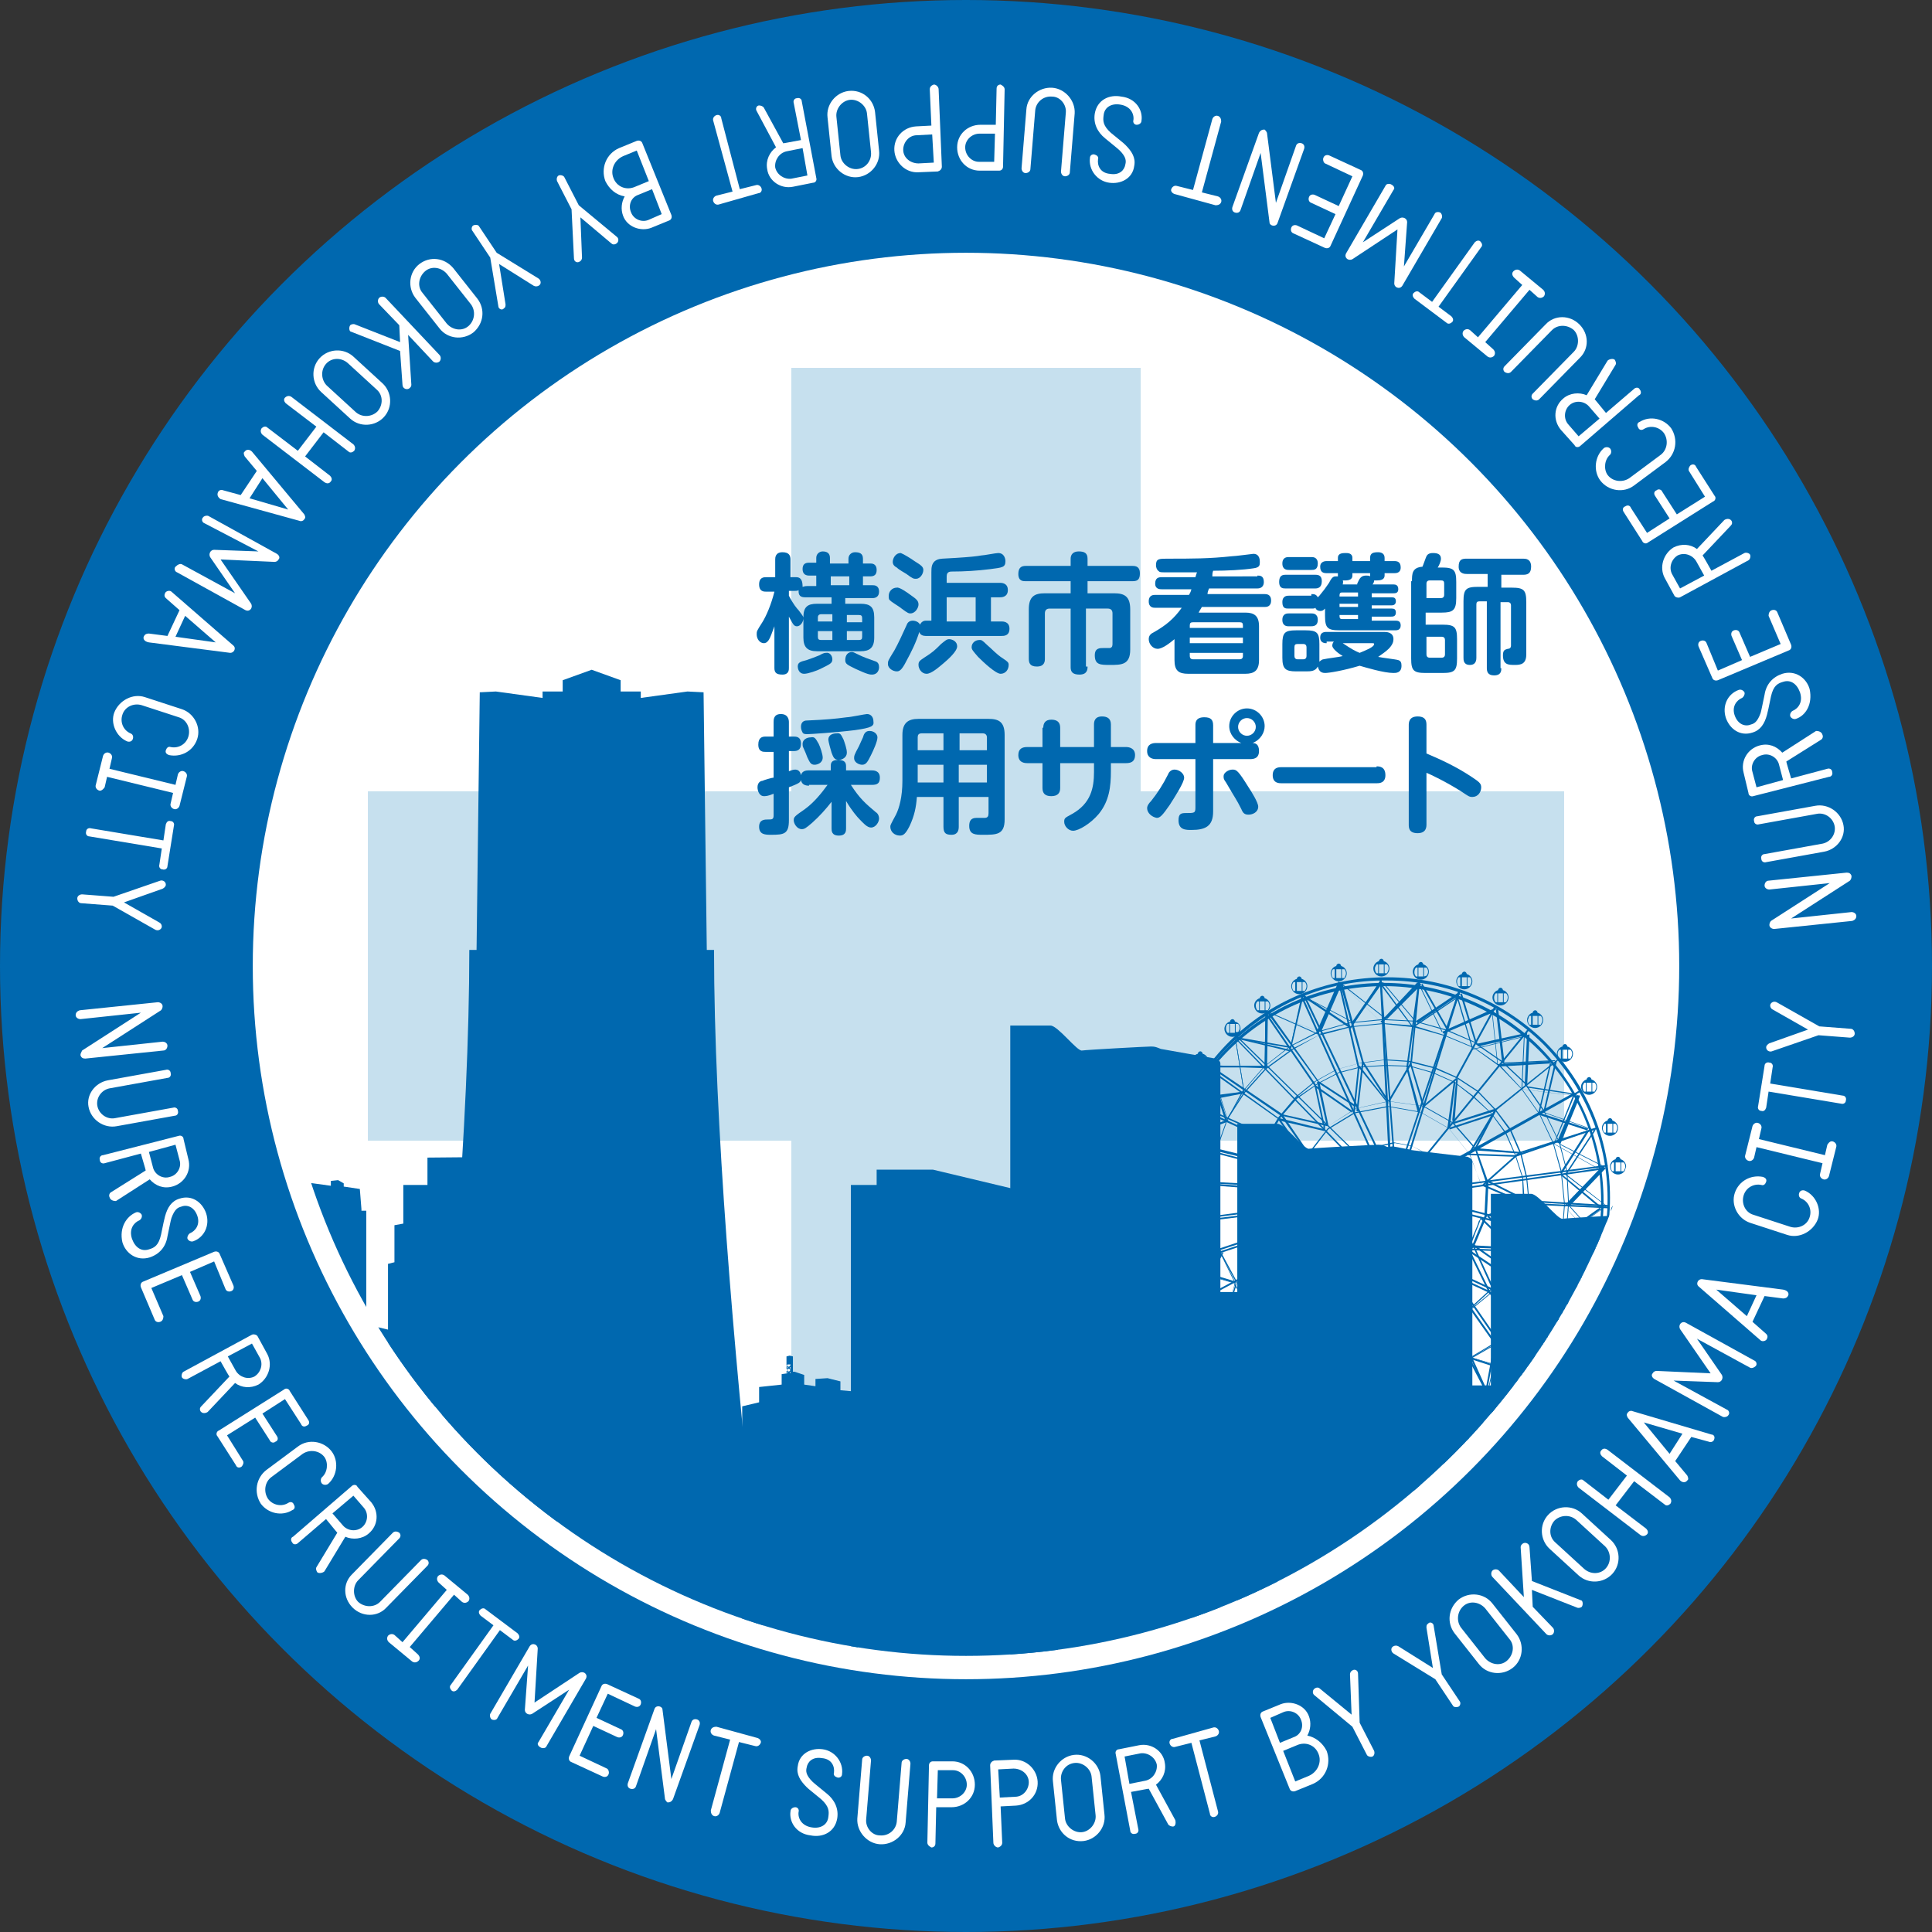 <?xml version="1.0" encoding="utf-8"?>
<!-- Generator: Adobe Illustrator 27.2.0, SVG Export Plug-In . SVG Version: 6.00 Build 0)  -->
<svg version="1.1" id="レイヤー_1" xmlns="http://www.w3.org/2000/svg" xmlns:xlink="http://www.w3.org/1999/xlink" x="0px"
	 y="0px" viewBox="0 0 240 240" style="enable-background:new 0 0 240 240;" xml:space="preserve">
<rect x="0" y="0" width="240" height="240" fill="#333333" stroke="none"/>
<style type="text/css">
	.st0{fill:#0068AF;}
	.st1{fill:#FFFFFF;}
	.st2{fill:#C6E0EE;}
	.st3{clip-path:url(#SVGID_00000132045771844758651850000010731566683643018373_);}
</style>
<g>
	<g>
		<circle class="st0" cx="120" cy="120" r="120"/>
	</g>
	<g>
		<circle class="st1" cx="120" cy="120" r="88.6"/>
	</g>
	<polygon class="st2" points="194.3,98.3 141.7,98.3 141.7,45.7 98.3,45.7 98.3,98.3 45.7,98.3 45.7,141.7 98.3,141.7 98.3,194.3 
		141.7,194.3 141.7,141.7 194.3,141.7 	"/>
	<g>
		<defs>
			<circle id="SVGID_1_" cx="120" cy="120" r="85.7"/>
		</defs>
		<clipPath id="SVGID_00000109024906076469382480000009005442970431483270_">
			<use xlink:href="#SVGID_1_"  style="overflow:visible;"/>
		</clipPath>
		<g style="clip-path:url(#SVGID_00000109024906076469382480000009005442970431483270_);">
			<g>
				<path class="st0" d="M98.7,232.8c0,0-10-72-10-114.8h-0.9l-0.4-32l-2-0.1l-5.8,0.8v-0.8h-2.5v-1.4l-3.6-1.3l-3.6,1.3v1.4h-2.5
					v0.8l-5.8-0.8l-2,0.1l-0.4,32h-0.9c0,42.8-10,114.8-10,114.8L98.7,232.8L98.7,232.8z"/>
				<path class="st0" d="M44.9,150.2l-0.2-2.5l-2-0.3V147l-0.7-0.4l-0.9,0.1v0.6l-5.1-0.7l-8.2,0.7v2.7h-0.9v5.4l-0.9,0.2v77.4h19.5
					v-82.6H44.9z M29.1,149.7l-0.8,0v-2l0.8-0.1V149.7z"/>
				<path class="st0" d="M125.5,232.8V127.4c0,0,4.1,0,5,0c0.9,0,3.3,3.2,3.9,3.1c0.7-0.1,8.1-0.5,8.6-0.5c0.5,0,0.7,0.1,1.2,0.3
					c0.5,0.1,6.8,1.2,6.8,1.2s0.6,0.2,0.6,0.6c0,0.4,0,100.7,0,100.7H125.5L125.5,232.8z"/>
				<path class="st0" d="M153.7,232.8v-93.2c0,0,4.1,0,5,0c0.9,0,3.3,3.2,3.9,3.1c0.7-0.1,8.1-0.5,8.6-0.5c0.5,0,0.7,0.1,1.2,0.3
					c0.5,0.1,9.9,1.2,9.9,1.2s0.6,0.2,0.6,0.6c0,0.4,0,88.5,0,88.5H153.7z"/>
				<path class="st0" d="M185.2,232.8v-84.5c0,0,4.1,0,5,0c0.9,0,3.3,3.2,3.9,3.1c0.7-0.1,8.1-0.5,8.6-0.5c0.5,0,0.7,0.1,1.2,0.3
					c0.5,0.1,6.8,1.2,6.8,1.2s0.6,0.2,0.6,0.6c0,0.4,0,79.7,0,79.7H185.2z"/>
				<path class="st0" d="M274.7,232.8c0,0-2.8-100,15.9-107c-0.1,0.1,2.9,0,2.9,0s17.6,22.4,16.2,107
					C305.1,232.8,274.7,232.8,274.7,232.8z"/>
				<polygon class="st0" points="-4.2,232.8 -4.2,168.8 4.8,167.5 14.7,169.4 14.7,232.8 				"/>
				<polygon class="st0" points="105.7,232.8 105.7,147.2 108.9,147.2 108.9,145.3 115.9,145.3 131.4,149 131.4,232.8 				"/>
				<polygon class="st0" points="48.2,232.8 48.2,157 49,156.8 49,152.2 50.1,152 50.1,147.2 53.1,147.2 53.1,143.8 64.2,143.7 
					64.2,147.2 66.8,147.2 66.8,152 68.1,152.4 68.1,156.8 69.2,157.2 69.2,232.8 				"/>
				<polygon class="st0" points="7.6,232.8 7.6,165.3 38,162.7 54.1,166.6 54.1,232.8 				"/>
				<rect x="179.3" y="172.1" class="st0" width="10.7" height="60.7"/>
				<rect x="148" y="160.5" class="st0" width="10.7" height="72.3"/>
				<path class="st0" d="M104.4,172.7v-1.1l-1.6-0.4l-1.5,0.1v0.9l-1.4-0.2l0-1.2l-1.2-0.4l-0.2,0v-0.4l0,0l0,0v-0.6l0,0v-0.9
					l-0.4-0.1l-0.4,0.1v1l0.1,0v1.1l-0.7,0.1v1.3l-2.8,0.3v1.9l-2.1,0.5v58.1h14.4v-59.9L104.4,172.7z M97.7,169.7l0.2,0.2l-0.2,0.2
					V169.7z M98,170l0.2,0.2l-0.2,0.2l-0.2-0.2L98,170z M97.9,170.4l-0.2,0.2v-0.3L97.9,170.4z M98,170.5L98,170.5L98,170.5
					L98,170.5z M98.2,170.6l-0.1-0.1l0.1-0.1L98.2,170.6L98.2,170.6z M98.1,169.9l0.1-0.1v0.3L98.1,169.9z M97.9,169.5l0.3,0v0.1
					l-0.2,0.2l-0.3-0.2l0,0v-0.1L97.9,169.5z"/>
				<polygon class="st0" points="234,162.7 234,161.7 233.4,161.7 233.4,160.8 232.8,160.8 232.8,159.1 231.6,159.1 231.6,158.2 
					228.2,158.2 228.2,157.4 219.5,157.4 219.3,157.4 219.3,156.7 219.7,156.7 219.7,155.8 216.6,155.8 216.6,156.7 217,156.7 
					217,157.4 210.8,157.4 210.8,158.2 207.5,158.2 207.5,159.1 206.2,159.1 206.2,160.8 205.6,160.8 205.6,161.7 205,161.7 
					205,162.7 203.1,162.9 203.1,232.8 236,232.8 236,162.9 				"/>
				<polygon class="st0" points="234.1,168.3 245.1,168 249.6,169.5 249.6,232.8 234.1,232.8 				"/>
				<polygon class="st0" points="248.9,175.6 256.6,175.6 259.9,176.6 259.9,232.8 248.9,232.8 				"/>
				<rect x="256.1" y="179.5" class="st0" width="30.8" height="53.3"/>
				<path class="st0" d="M15.4,185.6h-2.9v1.2l-18.1-9.6l-1.2,0v-1.3l-0.5-0.1l-0.3,0.2l-0.7-0.1v-0.1c0,0-0.3-0.4-0.3-0.6h-0.1
					c0,0,0-2.1,0-2.2c0-0.1,0.1-0.3,0.1-0.3v-0.1c0,0-0.2-0.3-0.2-0.4v-0.9h-0.2v0.9c0,0-0.2,0.4-0.2,0.4v0.1c0,0,0.1,0.2,0.1,0.3
					s0,2.2,0,2.2h-0.1c0,0.2-0.3,0.6-0.3,0.6v0.1l-0.7,0.1l-0.3-0.2l-0.5,0.1v1.4l-2,0.1v-1.1l-0.5-0.1l-0.3,0.2l-0.7-0.1v-0.1
					c0,0-0.3-0.4-0.3-0.6h-0.1c0,0,0-2.1,0-2.2c0-0.1,0.1-0.3,0.1-0.3V173c0,0-0.2-0.3-0.2-0.4v-0.9h-0.2v0.9c0,0-0.2,0.4-0.2,0.4
					v0.1c0,0,0.1,0.2,0.1,0.3s0,2.2,0,2.2h-0.1c0,0.2-0.3,0.6-0.3,0.6v0.1l-0.7,0.1l-0.3-0.2l-0.5,0.1v1.2l-2.8,0.1v-1.1l-0.5-0.1
					l-0.3,0.2l-0.7-0.1v-0.1c0,0-0.3-0.4-0.3-0.6h-0.1c0,0,0-2.1,0-2.2c0-0.1,0.1-0.3,0.1-0.3v-0.1c0,0-0.2-0.3-0.2-0.4V172h-0.2
					v0.9c0,0-0.2,0.4-0.2,0.4v0.1c0,0,0.1,0.2,0.1,0.3c0,0.1,0,2.2,0,2.2h-0.1c0,0.2-0.3,0.6-0.3,0.6v0.1l-0.7,0.1l-0.3-0.2
					l-0.5,0.1v1.2l-1.4,0v-0.7l-0.5-0.1l-0.3,0.2l-0.7-0.1v-0.1c0,0-0.3-0.4-0.3-0.6h-0.1c0,0,0-2.1,0-2.2c0-0.1,0.1-0.3,0.1-0.3
					v-0.1c0,0-0.2-0.3-0.2-0.4v-0.9h-0.2v0.9c0,0-0.2,0.4-0.2,0.4v0.1c0,0,0.1,0.2,0.1,0.3c0,0.1,0,2.2,0,2.2h-0.1
					c0,0.2-0.3,0.6-0.3,0.6v0.1l-0.7,0.1l-0.3-0.2l-0.5,0.1v0.8l-1.7,0.1v-1l-0.5-0.1l-0.3,0.2l-0.7-0.1v-0.1c0,0-0.3-0.4-0.3-0.6
					h-0.1c0,0,0-2.1,0-2.2c0-0.1,0.1-0.3,0.1-0.3v-0.1c0,0-0.2-0.3-0.2-0.4v-0.9h-0.2v0.9c0,0-0.2,0.4-0.2,0.4v0.1
					c0,0,0.1,0.2,0.1,0.3c0,0.1,0,2.2,0,2.2h-0.1c0,0.2-0.3,0.6-0.3,0.6v0.1l-0.7,0.1l-0.3-0.2l-0.5,0.1v1.5h0.2l-14,8v-3.3
					l-3.1-0.6l-3.9,0.1v50.1h72.2v-46.2L15.4,185.6z"/>
				<path class="st0" d="M244.4,137.3v-0.4h-0.1v-0.5H244v0.5h-0.3v-2.3h-0.5v0.2h-1.9v-3.7h-0.5v3.7H239v-0.2h-0.5v0.2v0.3v1.7
					h-0.4v-0.5h-0.3v0.5h0v0.4h0.7v1.1h-0.4V138h-0.3v0.5h0v0.4h0.7v1.4h-0.4v-0.5h-0.3v0.5h0v0.4h0.7v1.5h-0.4v-0.5h-0.3v0.5h0v0.4
					h0.7v1.9v0.2v1.8v0.2v1.9v0.2v1.9v0.2v1.8v0.2v1.9v0.2v1.8v0.2v1.8v0.2v1.9v0.2v1.9v0.2v1.9v0.2v1.9v0.2v3.9h0.5V168l1.7,1.6
					v2.1h0.5v-2l0,0l1.9-1.8v3.7h0.5v-29h0.6v-0.4h-0.1v-0.5H244v0.5h-0.3v-1.5h0.6v-0.4h-0.1v-0.5H244v0.5h-0.3v-1.4h0.6v-0.4h-0.1
					V138H244v0.5h-0.3v-1.1H244.4L244.4,137.3z M243.2,167.5h-1.9v-0.1l0,0l1.9-1.8V167.5z M243.2,146.6h-1.8l1.8-1.7V146.6z
					 M241.5,144.5l1.8-1.6v1.6H241.5z M241.3,153h1.7l-1.7,1.6V153z M241.3,151h1.7l-1.7,1.6V151z M241.3,150.8L241.3,150.8
					L241.3,150.8L241.3,150.8z M241.3,148.9h1.7l-1.7,1.6V148.9z M240.8,150.4l-1.6-1.5h1.6V150.4z M240.8,152.5l-1.6-1.5h1.6V152.5
					z M240.8,154.5l-1.6-1.5h1.6V154.5z M241.3,159.3h1.7l-1.7,1.6V159.3z M241.3,157.3h1.7l-1.7,1.6V157.3z M241.3,155.2h1.7
					l-1.7,1.6V155.2z M240.8,156.7l-1.6-1.5h1.6V156.7z M240.8,158.7l-1.6-1.5h1.6V158.7z M240.8,160.7l-1.6-1.5h1.6V160.7z
					 M241.3,165.6h1.7l-1.7,1.6V165.6z M241.3,165.4L241.3,165.4L241.3,165.4L241.3,165.4z M241.3,163.5h1.7l-1.7,1.6V163.5z
					 M241.3,163.3L241.3,163.3L241.3,163.3L241.3,163.3z M241.3,161.4h1.7l-1.7,1.6V161.4z M240.8,162.9l-1.6-1.5h1.6V162.9z
					 M240.8,165l-1.6-1.5h1.6V165z M240.8,167.1l-1.6-1.5h1.6V167.1z M243.2,165.4h-1.9l1.9-1.7V165.4z M243.2,163.3h-1.9l1.9-1.7
					V163.3z M243.2,161.2h-1.9v-0.1l0,0l1.9-1.8V161.2z M243.2,159h-1.8l1.8-1.6V159z M243.2,157h-1.8l1.8-1.7V157z M243.2,155h-1.9
					v-0.1l0,0l1.9-1.8V155z M243.2,152.8h-1.8l1.8-1.6V152.8z M243.2,150.8h-1.9l1.9-1.7V150.8z M241.3,135.2h1.9v1.7h-0.6
					c0.1-0.1,0.1-0.2,0.1-0.3c0-0.3-0.2-0.5-0.4-0.5c-0.2,0-0.4,0.2-0.4,0.5c0,0.1,0,0.2,0.1,0.3h-0.8L241.3,135.2L241.3,135.2z
					 M241.3,137.3h1.9v1.1h-0.6c0.1-0.1,0.1-0.2,0.1-0.3c0-0.3-0.2-0.5-0.4-0.5c-0.2,0-0.4,0.2-0.4,0.5c0,0.1,0,0.2,0.1,0.3h-0.8
					L241.3,137.3L241.3,137.3z M241.3,138.8h1.9v1.4h-0.6c0.1-0.1,0.1-0.2,0.1-0.3c0-0.3-0.2-0.5-0.4-0.5c-0.2,0-0.4,0.2-0.4,0.5
					c0,0.1,0,0.2,0.1,0.3h-0.8L241.3,138.8L241.3,138.8z M241.3,140.7h1.9v1.5h-0.6c0.1-0.1,0.1-0.2,0.1-0.3c0-0.3-0.2-0.5-0.4-0.5
					c-0.2,0-0.4,0.2-0.4,0.5c0,0.1,0,0.2,0.1,0.3h-0.8L241.3,140.7L241.3,140.7z M241.3,142.6h1.8l-1.8,1.7V142.6z M241.3,144.7h1.7
					l-1.7,1.6V144.7z M241.3,146.8h1.7l-1.7,1.6V146.8z M241.3,148.7l1.9-1.8v1.8L241.3,148.7L241.3,148.7L241.3,148.7z
					 M240.8,148.3l-1.6-1.5h1.6V148.3z M240.8,146.2l-1.6-1.5h1.6V146.2z M239,135.2h1.7v1.7h-0.6c0.1-0.1,0.1-0.2,0.1-0.3
					c0-0.3-0.2-0.5-0.4-0.5c-0.2,0-0.4,0.2-0.4,0.5c0,0.1,0,0.2,0.1,0.3H239L239,135.2L239,135.2z M239,137.3h1.7v1.1h-0.6
					c0.1-0.1,0.1-0.2,0.1-0.3c0-0.3-0.2-0.5-0.4-0.5c-0.2,0-0.4,0.2-0.4,0.5c0,0.1,0,0.2,0.1,0.3H239L239,137.3L239,137.3z
					 M239,138.8h1.7v1.4h-0.6c0.1-0.1,0.1-0.2,0.1-0.3c0-0.3-0.2-0.5-0.4-0.5c-0.2,0-0.4,0.2-0.4,0.5c0,0.1,0,0.2,0.1,0.3H239
					L239,138.8L239,138.8z M239,140.7h1.7v1.5h-0.6c0.1-0.1,0.1-0.2,0.1-0.3c0-0.3-0.2-0.5-0.4-0.5c-0.2,0-0.4,0.2-0.4,0.5
					c0,0.1,0,0.2,0.1,0.3H239L239,140.7L239,140.7z M239,142.6h1.7v1.6L239,142.6L239,142.6z M239,143l1.7,1.5H239V143z M239,145
					l1.7,1.6v0H239V145z M239,147l1.7,1.6v0.1H239V147z M239,149.2l1.7,1.6v0.1H239V149.2z M239,151.3l1.7,1.5H239V151.3z
					 M239,153.3l1.7,1.6v0.1H239V153.3z M239,155.4l1.7,1.6v0H239V155.4z M239,157.5l1.7,1.5H239V157.5z M239,159.5l1.7,1.6v0.1H239
					V159.5z M239,161.6l1.7,1.6v0.1H239V161.6z M239,163.7l1.7,1.6v0.1H239V163.7z M239,165.8l1.7,1.6v0.1H239V165.8z M239.1,167.8
					h1.6v1.5L239.1,167.8z M241.3,169.3v-1.6h1.7L241.3,169.3z"/>
				<path class="st0" d="M265.1,171.2v-0.1h0v-0.2h-0.1v0.2H265v-0.7h-0.1v0.1h-0.4v-1.2h-0.1v1.2h-0.3v-0.1H264v0.1v0.1v0.5h-0.1
					v-0.2h-0.1v0.2h0v0.1h0.1v0.4h-0.1v-0.2h-0.1v0.2h0v0.1h0.1v0.4h-0.1V172h-0.1v0.2h0v0.1h0.1v0.5h-0.1v-0.2h-0.1v0.2h0v0.1h0.1
					v0.6v0.1v0.6v0.1v0.6v0.1v0.6v0.1v0.6v0.1v0.6v0.1v0.6v0.1v0.6v0.1v0.6v0.1v0.6v0.1v0.6v0.1v0.6v0.1v1.2h0.1v-1.1l0.3,0.5v0.6
					h0.1v-0.6l0,0l0.4-0.6v1.2h0.1v-9.1h0.1v-0.1h0v-0.2h-0.1v0.2H265v-0.5h0.1v-0.1h0V172h-0.1v0.2H265v-0.4h0.1v-0.1h0v-0.2h-0.1
					v0.2H265v-0.4L265.1,171.2L265.1,171.2z M264.9,180.6h-0.4v0l0,0l0.4-0.6L264.9,180.6L264.9,180.6z M264.9,174.1h-0.4l0.4-0.5
					V174.1z M264.6,173.4l0.3-0.5v0.5H264.6z M264.5,176.1h0.3l-0.3,0.5V176.1z M264.5,175.5h0.3l-0.3,0.5V175.5z M264.5,175.4
					L264.5,175.4L264.5,175.4L264.5,175.4z M264.5,174.8h0.3l-0.3,0.5V174.8z M264.4,175.3l-0.3-0.5h0.3V175.3z M264.4,175.9
					l-0.3-0.5h0.3V175.9z M264.4,176.6l-0.3-0.5h0.3V176.6z M264.5,178h0.3l-0.3,0.5V178z M264.5,177.4h0.3l-0.3,0.5V177.4z
					 M264.5,176.8h0.3l-0.3,0.5V176.8z M264.4,177.2l-0.3-0.5h0.3V177.2z M264.4,177.9l-0.3-0.5h0.3V177.9z M264.4,178.5l-0.3-0.5
					h0.3V178.5z M264.5,180h0.3l-0.3,0.5V180z M264.5,180L264.5,180L264.5,180L264.5,180z M264.5,179.4h0.3l-0.3,0.5V179.4z
					 M264.5,179.3L264.5,179.3L264.5,179.3L264.5,179.3z M264.5,178.7h0.3l-0.3,0.5V178.7z M264.4,179.2l-0.3-0.5h0.3V179.2z
					 M264.4,179.8l-0.3-0.5h0.3V179.8z M264.4,180.5l-0.3-0.5h0.3V180.5z M264.9,180h-0.4l0.4-0.5V180z M264.9,179.3h-0.4l0.4-0.5
					V179.3z M264.9,178.6h-0.4v0l0,0l0.4-0.6L264.9,178.6L264.9,178.6z M264.9,178h-0.3l0.3-0.5V178z M264.9,177.3h-0.4l0.4-0.5
					V177.3z M264.9,176.7h-0.4v0l0,0l0.4-0.5L264.9,176.7L264.9,176.7z M264.9,176h-0.3l0.3-0.5V176z M264.9,175.4h-0.4l0.4-0.5
					V175.4z M264.5,170.5h0.4v0.5h-0.1c0,0,0-0.1,0-0.1c0-0.1,0-0.1-0.1-0.1c0,0-0.1,0.1-0.1,0.1c0,0,0,0.1,0,0.1h-0.2L264.5,170.5
					L264.5,170.5z M264.5,171.2h0.4v0.4h-0.1c0,0,0-0.1,0-0.1c0-0.1,0-0.1-0.1-0.1c0,0-0.1,0.1-0.1,0.1c0,0,0,0.1,0,0.1h-0.2
					L264.5,171.2L264.5,171.2z M264.5,171.7h0.4v0.4h-0.1c0,0,0-0.1,0-0.1c0-0.1,0-0.1-0.1-0.1c0,0-0.1,0.1-0.1,0.1c0,0,0,0.1,0,0.1
					h-0.2L264.5,171.7L264.5,171.7z M264.5,172.2h0.4v0.5h-0.1c0,0,0-0.1,0-0.1c0-0.1,0-0.1-0.1-0.1c0,0-0.1,0.1-0.1,0.1
					c0,0,0,0.1,0,0.1h-0.2L264.5,172.2L264.5,172.2z M264.5,172.8h0.4l-0.4,0.5V172.8z M264.5,173.5h0.3l-0.3,0.5V173.5z
					 M264.5,174.2h0.3l-0.3,0.5V174.2z M264.5,174.7l0.4-0.5v0.6L264.5,174.7L264.5,174.7L264.5,174.7z M264.4,174.6l-0.3-0.5h0.3
					V174.6z M264.4,174l-0.3-0.5h0.3V174z M264.1,170.5h0.3v0.5h-0.1c0,0,0-0.1,0-0.1c0-0.1,0-0.1-0.1-0.1c0,0-0.1,0.1-0.1,0.1
					c0,0,0,0.1,0,0.1h-0.1L264.1,170.5L264.1,170.5z M264.1,171.2h0.3v0.4h-0.1c0,0,0-0.1,0-0.1c0-0.1,0-0.1-0.1-0.1
					c0,0-0.1,0.1-0.1,0.1c0,0,0,0.1,0,0.1h-0.1L264.1,171.2L264.1,171.2z M264.1,171.7h0.3v0.4h-0.1c0,0,0-0.1,0-0.1
					c0-0.1,0-0.1-0.1-0.1c0,0-0.1,0.1-0.1,0.1c0,0,0,0.1,0,0.1h-0.1L264.1,171.7L264.1,171.7z M264.1,172.2h0.3v0.5h-0.1
					c0,0,0-0.1,0-0.1c0-0.1,0-0.1-0.1-0.1c0,0-0.1,0.1-0.1,0.1c0,0,0,0.1,0,0.1h-0.1L264.1,172.2L264.1,172.2z M264.1,172.8h0.3v0.5
					L264.1,172.8L264.1,172.8z M264.1,173l0.3,0.5h-0.3V173z M264.1,173.6l0.3,0.5l0,0h-0.3V173.6z M264.1,174.2l0.3,0.5v0h-0.3
					V174.2z M264.1,174.9l0.3,0.5v0h-0.3V174.9z M264.1,175.6l0.3,0.5h-0.3V175.6z M264.1,176.2l0.3,0.5v0h-0.3V176.2z M264.1,176.8
					l0.3,0.5l0,0h-0.3V176.8z M264.1,177.5l0.3,0.5h-0.3V177.5z M264.1,178.1l0.3,0.5v0h-0.3V178.1z M264.1,178.8l0.3,0.5v0h-0.3
					V178.8z M264.1,179.4l0.3,0.5v0h-0.3V179.4z M264.1,180.1l0.3,0.5v0h-0.3V180.1z M264.1,180.7h0.3v0.5L264.1,180.7z
					 M264.5,181.2v-0.5h0.3L264.5,181.2z"/>
				<path class="st0" d="M270.3,171.2v-0.1h0v-0.2h-0.1v0.2h-0.1v-0.7h-0.1v0.1h-0.4v-1.2h-0.1v1.2h-0.3v-0.1h-0.1v0.1v0.1v0.5h-0.1
					v-0.2H269v0.2h0v0.1h0.1v0.4h-0.1v-0.2H269v0.2h0v0.1h0.1v0.4h-0.1V172H269v0.2h0v0.1h0.1v0.5h-0.1v-0.2H269v0.2h0v0.1h0.1v0.6
					v0.1v0.6v0.1v0.6v0.1v0.6v0.1v0.6v0.1v0.6v0.1v0.6v0.1v0.6v0.1v0.6v0.1v0.6v0.1v0.6v0.1v0.6v0.1v1.2h0.1v-1.1l0.3,0.5v0.6h0.1
					v-0.6l0,0l0.4-0.6v1.2h0.1v-9.1h0.1v-0.1h0v-0.2h-0.1v0.2h-0.1v-0.5h0.1v-0.1h0V172h-0.1v0.2h-0.1v-0.4h0.1v-0.1h0v-0.2h-0.1
					v0.2h-0.1v-0.4L270.3,171.2L270.3,171.2z M270.1,180.6h-0.4v0l0,0l0.4-0.6V180.6z M270.1,174.1h-0.4l0.4-0.5V174.1z
					 M269.7,173.4l0.3-0.5v0.5H269.7z M269.7,176.1h0.3l-0.3,0.5V176.1z M269.7,175.5h0.3l-0.3,0.5V175.5z M269.7,175.4L269.7,175.4
					L269.7,175.4L269.7,175.4z M269.7,174.8h0.3l-0.3,0.5V174.8z M269.6,175.3l-0.3-0.5h0.3V175.3z M269.6,175.9l-0.3-0.5h0.3V175.9
					z M269.6,176.6l-0.3-0.5h0.3V176.6z M269.7,178h0.3l-0.3,0.5V178z M269.7,177.4h0.3l-0.3,0.5V177.4z M269.7,176.8h0.3l-0.3,0.5
					V176.8z M269.6,177.2l-0.3-0.5h0.3V177.2z M269.6,177.9l-0.3-0.5h0.3V177.9z M269.6,178.5l-0.3-0.5h0.3V178.5z M269.7,180h0.3
					l-0.3,0.5V180z M269.7,180L269.7,180L269.7,180L269.7,180z M269.7,179.4h0.3l-0.3,0.5V179.4z M269.7,179.3L269.7,179.3
					L269.7,179.3L269.7,179.3z M269.7,178.7h0.3l-0.3,0.5V178.7z M269.6,179.2l-0.3-0.5h0.3V179.2z M269.6,179.8l-0.3-0.5h0.3V179.8
					z M269.6,180.5l-0.3-0.5h0.3V180.5z M270.1,180h-0.4l0.4-0.5V180z M270.1,179.3h-0.4l0.4-0.5V179.3z M270.1,178.6h-0.4v0l0,0
					l0.4-0.6V178.6z M270.1,178h-0.3l0.3-0.5V178z M270.1,177.3h-0.4l0.4-0.5V177.3z M270.1,176.7h-0.4v0l0,0l0.4-0.5V176.7z
					 M270.1,176h-0.3l0.3-0.5V176z M270.1,175.4h-0.4l0.4-0.5V175.4z M269.7,170.5h0.4v0.5h-0.1c0,0,0-0.1,0-0.1
					c0-0.1,0-0.1-0.1-0.1c0,0-0.1,0.1-0.1,0.1c0,0,0,0.1,0,0.1h-0.2V170.5z M269.7,171.2h0.4v0.4h-0.1c0,0,0-0.1,0-0.1
					c0-0.1,0-0.1-0.1-0.1c0,0-0.1,0.1-0.1,0.1c0,0,0,0.1,0,0.1h-0.2V171.2z M269.7,171.7h0.4v0.4h-0.1c0,0,0-0.1,0-0.1
					c0-0.1,0-0.1-0.1-0.1c0,0-0.1,0.1-0.1,0.1c0,0,0,0.1,0,0.1h-0.2V171.7z M269.7,172.2h0.4v0.5h-0.1c0,0,0-0.1,0-0.1
					c0-0.1,0-0.1-0.1-0.1c0,0-0.1,0.1-0.1,0.1c0,0,0,0.1,0,0.1h-0.2V172.2z M269.7,172.8h0.4l-0.4,0.5V172.8z M269.7,173.5h0.3
					l-0.3,0.5V173.5z M269.7,174.2h0.3l-0.3,0.5V174.2z M269.7,174.7l0.4-0.5v0.6L269.7,174.7L269.7,174.7L269.7,174.7z
					 M269.6,174.6l-0.3-0.5h0.3V174.6z M269.6,174l-0.3-0.5h0.3V174z M269.2,170.5h0.3v0.5h-0.1c0,0,0-0.1,0-0.1
					c0-0.1,0-0.1-0.1-0.1c0,0-0.1,0.1-0.1,0.1c0,0,0,0.1,0,0.1h-0.1L269.2,170.5L269.2,170.5z M269.2,171.2h0.3v0.4h-0.1
					c0,0,0-0.1,0-0.1c0-0.1,0-0.1-0.1-0.1c0,0-0.1,0.1-0.1,0.1c0,0,0,0.1,0,0.1h-0.1L269.2,171.2L269.2,171.2z M269.2,171.7h0.3v0.4
					h-0.1c0,0,0-0.1,0-0.1c0-0.1,0-0.1-0.1-0.1c0,0-0.1,0.1-0.1,0.1c0,0,0,0.1,0,0.1h-0.1L269.2,171.7L269.2,171.7z M269.2,172.2
					h0.3v0.5h-0.1c0,0,0-0.1,0-0.1c0-0.1,0-0.1-0.1-0.1c0,0-0.1,0.1-0.1,0.1c0,0,0,0.1,0,0.1h-0.1L269.2,172.2L269.2,172.2z
					 M269.2,172.8h0.3v0.5L269.2,172.8L269.2,172.8z M269.2,173l0.3,0.5h-0.3V173z M269.2,173.6l0.3,0.5l0,0h-0.3V173.6z
					 M269.2,174.2l0.3,0.5v0h-0.3V174.2z M269.2,174.9l0.3,0.5v0h-0.3V174.9z M269.2,175.6l0.3,0.5h-0.3V175.6z M269.2,176.2
					l0.3,0.5v0h-0.3V176.2z M269.2,176.8l0.3,0.5l0,0h-0.3V176.8z M269.2,177.5l0.3,0.5h-0.3V177.5z M269.2,178.1l0.3,0.5v0h-0.3
					V178.1z M269.2,178.8l0.3,0.5v0h-0.3V178.8z M269.2,179.4l0.3,0.5v0h-0.3V179.4z M269.2,180.1l0.3,0.5v0h-0.3V180.1z
					 M269.3,180.7h0.3v0.5L269.3,180.7z M269.7,181.2v-0.5h0.3L269.7,181.2z"/>
				<polygon class="st0" points="311.3,167.5 315.3,166.2 319.2,167.7 319.2,170.1 328.8,171.4 328.8,232.8 308.3,232.8 
					308.3,171.4 311.3,170.5 				"/>
				<polygon class="st0" points="-49.3,232.8 -79.9,232.8 -80.2,192.1 -66.5,189.2 -49.3,190.9 				"/>
				<path class="st0" d="M328.1,183.2L328.1,183.2c0,0-0.1,0-0.1,0s-0.1,0-0.1,0v0c-13.4,0-20,2.2-24.3,3.3v1.4h0.8v44.9h23.5h0.3
					h23.5v-44.9h0.8v-1.4C348,185.4,341.4,183.2,328.1,183.2z"/>
			</g>
			<g>
				<g>
					<path class="st0" d="M152.7,168.2c-5-5-8.1-11.8-8.1-19.4l0,0c0-7.6,3.1-14.4,8.1-19.4l0,0c5-5,12-8,19.6-8l0,0
						c7.7,0,14.6,3.1,19.6,8l0,0c5,5,8.1,11.8,8.1,19.4l0,0c0,7.6-3.1,14.4-8.1,19.4l0,0c-5,5-12,8-19.6,8l0,0
						C164.7,176.2,157.7,173.2,152.7,168.2L152.7,168.2z M152.9,129.7c-5,4.9-8,11.7-8,19.2l0,0c0,7.5,3.1,14.2,8,19.2l0,0
						c5,4.9,11.8,7.9,19.4,7.9l0,0c7.6,0,14.4-3,19.4-7.9l0,0c5-4.9,8-11.7,8-19.2l0,0c0-7.5-3.1-14.2-8-19.2l0,0
						c-5-4.9-11.8-7.9-19.4-7.9l0,0C164.7,121.7,157.9,124.8,152.9,129.7L152.9,129.7z"/>
					<path class="st0" d="M152.6,168.4c-4.9-4.9-8-11.7-8-19.2l0,0c0-7.5,3.1-14.3,8-19.2l0,0c4.9-4.9,11.8-7.9,19.3-7.9l0,0
						c7.5,0,14.4,3,19.3,7.9l0,0c4.9,4.9,8,11.7,8,19.2l0,0c0,7.5-3.1,14.3-8,19.2l0,0c-4.9,4.9-11.8,7.9-19.3,7.9l0,0
						C164.3,176.3,157.5,173.3,152.6,168.4L152.6,168.4z M152.8,130.3c-4.9,4.8-7.9,11.5-7.9,18.9l0,0c0,7.4,3,14.1,7.9,18.9l0,0
						c4.9,4.8,11.6,7.8,19.1,7.8l0,0c7.4,0,14.2-3,19.1-7.8l0,0c4.9-4.8,7.9-11.5,7.9-18.9l0,0c0-7.4-3-14.1-7.9-18.9l0,0
						c-4.9-4.8-11.6-7.8-19.1-7.8l0,0C164.4,122.5,157.7,125.5,152.8,130.3L152.8,130.3z"/>
					<polygon class="st0" points="171.4,121.6 171.6,121.6 173.6,147.9 173.4,147.9 					"/>
					<polygon class="st0" points="171.4,121.6 171.6,121.6 173,147.7 172.7,147.8 					"/>
					<polygon class="st0" points="173.3,148.6 181.2,123 181.4,123.1 173.5,148.7 					"/>
					<polygon class="st0" points="172.7,148.5 181.2,123 181.4,123.1 172.9,148.5 					"/>
					<polygon class="st0" points="161.8,123.5 162,123.4 173.9,148.4 173.7,148.5 					"/>
					<polygon class="st0" points="161.5,123.6 161.7,123.5 172.9,148.4 172.7,148.5 					"/>
					<polygon class="st0" points="153.6,128.8 153.7,128.7 173.4,148 173.3,148.1 					"/>
					<polygon class="st0" points="153.6,129.2 153.7,129.1 173.1,149 173,149.2 					"/>
					<polygon class="st0" points="173.2,148.2 189.9,127.7 190.1,127.8 173.4,148.3 					"/>
					<polygon class="st0" points="172.8,148.6 196.3,135.4 196.4,135.6 172.9,148.8 					"/>
					<polygon class="st0" points="173.1,148.2 195.4,135.8 195.5,136 173.2,148.4 					"/>
					<polygon class="st0" points="147.7,136.9 147.7,136.7 172.4,147.6 172.4,147.8 					"/>
					<polygon class="st0" points="147.6,137.2 147.7,137 173.6,148.9 173.5,149.1 					"/>
					<polygon class="st0" points="144.7,146.8 144.7,146.6 173.1,148.7 173.1,149 					"/>
					<polygon class="st0" points="144.8,146.7 144.8,146.5 172.7,148 172.7,148.2 					"/>
					<polygon class="st0" points="146,156.9 172.3,148.2 172.4,148.4 146.1,157.1 					"/>
					<polygon class="st0" points="145.9,157.3 172.7,148.5 172.7,148.7 146,157.5 					"/>
					<polygon class="st0" points="151.2,166.3 172.6,148.8 172.8,148.9 151.3,166.5 					"/>
					<polygon class="st0" points="159.7,173.1 173.2,148.2 173.4,148.3 159.9,173.2 					"/>
					<polygon class="st0" points="173.4,148.4 173.6,148.3 189,170.6 188.8,170.7 					"/>
					<polygon class="st0" points="172.7,148.6 172.9,148.4 188.5,170.6 188.3,170.7 					"/>
					<polygon class="st0" points="172.9,148.2 199.7,144.7 199.7,144.9 172.9,148.4 					"/>
					<polygon class="st0" points="173.3,148.7 198.8,145.1 198.9,145.3 173.3,148.9 					"/>
					<polygon class="st0" points="173.3,148.1 173.4,147.9 199.4,154.5 199.3,154.7 					"/>
					<polygon class="st0" points="173.4,148.7 173.5,148.5 199.3,155 199.2,155.2 					"/>
					<polygon class="st0" points="173.8,148.3 173.9,148.1 195.6,163.4 195.5,163.6 					"/>
					<polygon class="st0" points="173,149.2 173.1,149 195.4,163.8 195.2,164 					"/>
					<polygon class="st0" points="169.4,176 172.8,148.3 173,148.3 169.7,176.1 					"/>
					<polygon class="st0" points="169.7,176 173.3,148.6 173.5,148.6 169.9,176 					"/>
					<polygon class="st0" points="173.4,148.4 173.6,148.3 180.3,175 180.1,175 					"/>
					<polygon class="st0" points="173,148.8 173.2,148.7 180,174.8 179.8,174.9 					"/>
					<g>
						<path class="st0" d="M175,148.3c0,0.8-0.6,1.4-1.4,1.4c-0.8,0-1.4-0.6-1.4-1.4c0-0.8,0.6-1.4,1.4-1.4
							C174.3,146.9,175,147.5,175,148.3z"/>
						<path class="st0" d="M172,148.3c0-0.8,0.7-1.5,1.5-1.5l0,0c0.8,0,1.5,0.7,1.5,1.5l0,0c0,0.8-0.7,1.5-1.5,1.5l0,0
							C172.7,149.8,172,149.2,172,148.3L172,148.3z M172.1,148.3c0,0.8,0.6,1.4,1.4,1.4l0,0c0.8,0,1.4-0.6,1.4-1.4l0,0
							c0-0.8-0.6-1.4-1.4-1.4l0,0C172.7,146.9,172.1,147.6,172.1,148.3L172.1,148.3z"/>
					</g>
					<polygon class="st0" points="159.9,186.3 172.4,147.7 173.5,148.4 161.9,186.3 					"/>
					<polygon class="st0" points="187.6,186.3 174.2,147.9 173.2,148.7 185.7,186.3 					"/>
					<polygon class="st0" points="173,148.7 173.8,148.6 176.6,187.3 175.8,187.4 					"/>
					<polygon class="st0" points="168.9,187.3 173,148 173.7,148.1 169.7,187.4 					"/>
					<polygon class="st0" points="167.1,167.6 167.1,167.2 171.9,167.6 171.8,167.9 					"/>
					<polygon class="st0" points="171.7,167.7 180.1,167 180.1,167.3 171.7,168 					"/>
					<polygon class="st0" points="174.1,166.7 174.2,166.4 180.1,167.2 180,167.6 					"/>
					<polygon class="st0" points="166.9,167.2 174.1,166.4 174.2,166.7 167,167.6 					"/>
					<polygon class="st0" points="168.5,161.8 168.5,161.5 174.6,161.7 174.6,162.1 					"/>
					<polygon class="st0" points="174.8,161.8 178.2,161.1 178.2,161.4 174.9,162.1 					"/>
					<polygon class="st0" points="173.9,161 174,160.7 178.2,161.1 178.2,161.5 					"/>
					<polygon class="st0" points="168.8,161.5 173.9,160.7 174,161 168.9,161.8 					"/>
					<polygon class="st0" points="170.8,155.3 171,155.1 178.9,163.7 178.6,164 					"/>
					<polygon class="st0" points="166.5,167.7 175.7,155.1 176,155.3 166.8,167.9 					"/>
					<polygon class="st0" points="166.3,167.5 166.5,167.2 185.3,180.6 185.1,180.9 					"/>
					<polygon class="st0" points="162,181.2 180.2,166.1 180.4,166.3 162.2,181.4 					"/>
					<polygon class="st0" points="162.9,178.6 177.7,161.3 177.9,161.6 163.1,178.9 					"/>
					<polygon class="st0" points="168.4,162.5 168.7,162.2 184.2,179.4 183.9,179.6 					"/>
					<polygon class="st0" points="157.4,125.8 157.6,125.6 163.8,134.3 163.7,134.4 					"/>
					<polygon class="st0" points="157.2,126 157.4,125.9 163.5,134.8 163.3,134.9 					"/>
					<polygon class="st0" points="163.6,134.4 163.9,134.4 165,139.7 164.8,139.8 					"/>
					<polygon class="st0" points="163.3,134.9 163.5,134.9 164.5,139.6 164.3,139.6 					"/>
					<polygon class="st0" points="163.3,135 163.4,134.8 168,138 167.9,138.2 					"/>
					<polygon class="st0" points="163.7,134.5 163.8,134.3 168.4,137.3 168.3,137.5 					"/>
					<polygon class="st0" points="168.1,138.1 168.7,132.4 168.9,132.4 168.3,138.2 					"/>
					<polygon class="st0" points="168.5,138 169.2,131.9 169.4,131.9 168.7,138.1 					"/>
					<polygon class="st0" points="169.2,132 169.4,131.9 172.5,136.7 172.3,136.8 					"/>
					<polygon class="st0" points="168.7,132.5 168.9,132.4 172.5,137 172.4,137.1 					"/>
					<polygon class="st0" points="166.3,122.3 166.5,122.2 168.9,132.7 168.7,132.8 					"/>
					<polygon class="st0" points="166.5,122.3 166.8,122.3 169.4,131.9 169.2,132 					"/>
					<polygon class="st0" points="174.7,132.6 176.2,121.8 176.4,121.9 174.9,132.7 					"/>
					<polygon class="st0" points="172.4,136.8 175.2,132 175.4,132.1 172.6,136.9 					"/>
					<polygon class="st0" points="175.2,132 176.2,121.8 176.4,121.8 175.4,132 					"/>
					<polygon class="st0" points="175.1,132 175.3,132 177,137.6 176.8,137.7 					"/>
					<polygon class="st0" points="174.7,132.7 174.9,132.6 176.4,138 176.1,138.1 					"/>
					<polygon class="st0" points="180.8,133.9 185.6,125.1 185.8,125.2 181,134 					"/>
					<polygon class="st0" points="176.6,137.5 180.9,133.9 181,134.1 176.8,137.6 					"/>
					<polygon class="st0" points="180.4,139.2 180.9,134 181.1,134 180.7,139.3 					"/>
					<polygon class="st0" points="179.8,140.1 180.6,134.3 180.8,134.4 180.1,140.1 					"/>
					<polygon class="st0" points="150.2,132.5 150.3,132.3 159.3,138.4 159.1,138.6 					"/>
					<polygon class="st0" points="159.2,138.6 159.2,138.4 165,139.7 164.9,139.9 					"/>
					<polygon class="st0" points="164.4,140.4 164.4,139.6 164.6,139.6 164.6,140.4 					"/>
					<polygon class="st0" points="158.9,139.2 158.9,138.9 164.6,140.3 164.5,140.5 					"/>
					<polygon class="st0" points="159.1,138.6 159.3,138.4 162.7,143.4 162.6,143.6 					"/>
					<polygon class="st0" points="150,132.8 150.1,132.6 159,139 158.9,139.1 					"/>
					<polygon class="st0" points="158.8,139.1 159,139 162.4,143.9 162.2,144 					"/>
					<polygon class="st0" points="156.5,144 162.6,143.4 162.7,143.6 156.5,144.3 					"/>
					<polygon class="st0" points="145.8,141.7 145.9,141.4 156.6,144 156.5,144.3 					"/>
					<polygon class="st0" points="156.4,144.7 156.6,144.5 161.4,148 161.3,148.1 					"/>
					<polygon class="st0" points="145.7,141.9 145.8,141.7 156.5,144.5 156.5,144.7 					"/>
					<polygon class="st0" points="156.5,144.5 162.3,143.9 162.3,144.1 156.5,144.7 					"/>
					<polygon class="st0" points="156.5,144.2 156.6,144.1 161.8,147.4 161.7,147.6 					"/>
					<polygon class="st0" points="156.3,150.3 161.7,147.4 161.8,147.6 156.4,150.5 					"/>
					<polygon class="st0" points="156.2,150.7 161.3,147.9 161.4,148.1 156.3,150.9 					"/>
					<polygon class="st0" points="156.4,150.5 156.4,150.3 162.5,151.8 162.4,152 					"/>
					<polygon class="st0" points="156.2,150.9 156.3,150.7 161.9,152.2 161.8,152.4 					"/>
					<polygon class="st0" points="144.8,152.1 156.3,150.7 156.3,150.9 144.9,152.3 					"/>
					<polygon class="st0" points="145,151.8 156.4,150.3 156.4,150.5 145,152 					"/>
					<polygon class="st0" points="158.2,156.5 162,152.1 162.1,152.3 158.4,156.7 					"/>
					<polygon class="st0" points="147.9,162 158.2,156.5 158.3,156.7 148,162.2 					"/>
					<polygon class="st0" points="158.3,156.5 164.5,155.5 164.5,155.7 158.4,156.7 					"/>
					<polygon class="st0" points="158.2,156.5 164.4,155.9 164.4,156.1 158.2,156.8 					"/>
					<polygon class="st0" points="162.5,161.5 164.3,155.9 164.5,155.9 162.7,161.6 					"/>
					<polygon class="st0" points="162.2,161.8 164.3,155.5 164.5,155.6 162.4,161.8 					"/>
					<polygon class="st0" points="155.1,170.3 162.5,161.4 162.6,161.6 155.2,170.4 					"/>
					<polygon class="st0" points="162.5,161.5 167.9,158.2 168,158.4 162.6,161.7 					"/>
					<polygon class="st0" points="167.9,158.4 168.1,158.4 168.2,164.9 168,164.9 					"/>
					<polygon class="st0" points="167.5,159 167.7,159 168.1,164.9 167.9,164.9 					"/>
					<polygon class="st0" points="167.9,164.9 171.8,159.7 172,159.9 168.1,165 					"/>
					<polygon class="st0" points="171.8,160 172,159.9 174.1,165.4 173.9,165.5 					"/>
					<polygon class="st0" points="171.9,159.9 172.1,159.8 174.6,165.5 174.4,165.5 					"/>
					<polygon class="st0" points="174,165.7 176.3,159.5 176.5,159.6 174.2,165.7 					"/>
					<polygon class="st0" points="173.9,165.4 175.7,159.6 175.9,159.6 174.1,165.5 					"/>
					<polygon class="st0" points="173.9,165.5 174.1,165.5 175,175.9 174.8,175.9 					"/>
					<polygon class="st0" points="174.4,165.5 174.6,165.5 175,175.9 174.8,175.9 					"/>
					<polygon class="st0" points="176.3,159.6 176.4,159.4 180.8,163.8 180.7,164 					"/>
					<polygon class="st0" points="179.5,157.9 179.7,157.9 180.2,164 180,164.1 					"/>
					<polygon class="st0" points="175.7,159.7 175.9,159.5 180.2,164 180,164.1 					"/>
					<polygon class="st0" points="180.2,157.5 180.4,157.5 180.7,164 180.5,164 					"/>
					<polygon class="st0" points="179.9,164 180.1,163.9 184.9,173.1 184.7,173.2 					"/>
					<polygon class="st0" points="180.5,163.9 180.7,163.8 184.9,173.1 184.7,173.2 					"/>
					<polygon class="st0" points="180,157.8 180.1,157.6 185.5,160.1 185.4,160.3 					"/>
					<polygon class="st0" points="182.3,155.2 182.5,155.1 185.1,160.4 184.9,160.5 					"/>
					<polygon class="st0" points="179.6,158.1 179.7,157.9 185.1,160.4 185,160.6 					"/>
					<polygon class="st0" points="183,154.9 183.2,154.9 185.6,160.1 185.4,160.2 					"/>
					<polygon class="st0" points="185.4,160.3 185.6,160.1 192.6,167.3 192.4,167.4 					"/>
					<polygon class="st0" points="184.9,160.6 185.1,160.4 192.4,167.6 192.3,167.7 					"/>
					<polygon class="st0" points="183,155 183,154.7 188.7,155 188.7,155.2 					"/>
					<polygon class="st0" points="183.9,151.4 184.1,151.3 188.3,155.3 188.1,155.5 					"/>
					<polygon class="st0" points="182.5,155.3 182.5,155.1 188.2,155.3 188.2,155.5 					"/>
					<polygon class="st0" points="184.7,151.1 184.9,151 188.8,155 188.7,155.1 					"/>
					<polygon class="st0" points="188.7,155.2 188.8,155 197.8,159.2 197.7,159.4 					"/>
					<polygon class="st0" points="188.1,155.5 188.2,155.3 197.7,159.5 197.6,159.7 					"/>
					<polygon class="st0" points="184.7,150.9 189.7,149.1 189.8,149.3 184.8,151.1 					"/>
					<polygon class="st0" points="184.1,147.3 184.2,147.1 189.3,149.3 189.2,149.5 					"/>
					<polygon class="st0" points="184.5,146.7 184.6,146.5 189.8,149.1 189.7,149.3 					"/>
					<polygon class="st0" points="189.8,149.3 189.9,149.1 199.8,149.7 199.8,149.9 					"/>
					<polygon class="st0" points="189.1,149.6 189.1,149.4 199.9,149.9 199.8,150.1 					"/>
					<polygon class="st0" points="184.2,147.1 188.7,143.1 188.9,143.2 184.3,147.3 					"/>
					<polygon class="st0" points="182.4,143.5 182.4,143.3 188.3,143.5 188.3,143.7 					"/>
					<polygon class="st0" points="183.1,142.9 183.1,142.6 188.8,143.1 188.8,143.3 					"/>
					<polygon class="st0" points="188.8,143.1 198.5,140 198.5,140.2 188.8,143.3 					"/>
					<polygon class="st0" points="188.2,143.5 198.5,140 198.5,140.2 188.3,143.7 					"/>
					<polygon class="st0" points="185.7,137.8 193.6,131.5 193.7,131.6 185.9,137.9 					"/>
					<polygon class="st0" points="183.1,142.8 185.7,137.8 185.9,137.9 183.3,142.9 					"/>
					<polygon class="st0" points="182.4,143.3 185.7,137.8 185.9,137.9 182.6,143.4 					"/>
					<polygon class="st0" points="180,140.1 185.5,138.3 185.6,138.5 180.1,140.3 					"/>
					<polygon class="st0" points="180.5,139.4 185.8,137.7 185.8,138 180.6,139.6 					"/>
					<polygon class="st0" points="151,143 152.5,138.8 152.6,138.8 151.1,143 					"/>
					<polygon class="st0" points="150.4,147 151,143.1 151.1,143.1 150.5,147 					"/>
					<polygon class="st0" points="150.4,147 150.5,147 150.6,151.2 150.5,151.2 					"/>
					<polygon class="st0" points="150.5,151.2 150.6,151.2 151.7,155.6 151.6,155.6 					"/>
					<polygon class="st0" points="151.5,155.5 151.6,155.4 153.7,159.3 153.6,159.4 					"/>
					<polygon class="st0" points="151.5,155.5 151.6,155.5 153.5,159.4 153.4,159.4 					"/>
					<polygon class="st0" points="153.6,159.4 153.7,159.3 155.9,162.6 155.8,162.7 					"/>
					<polygon class="st0" points="153.3,159.6 153.4,159.5 155.6,162.8 155.6,162.8 					"/>
					<polygon class="st0" points="156,162.7 156,162.6 158.9,165.7 158.8,165.7 					"/>
					<polygon class="st0" points="155.6,162.8 155.6,162.8 158.9,165.9 158.8,166 					"/>
					<polygon class="st0" points="158.8,166 158.9,165.9 162.4,168.3 162.3,168.4 					"/>
					<polygon class="st0" points="158.9,165.9 159,165.8 162.4,168.1 162.3,168.2 					"/>
					<polygon class="st0" points="162.4,168.2 162.5,168.1 166.4,169.7 166.3,169.8 					"/>
					<polygon class="st0" points="162.3,168.4 162.4,168.3 166.4,169.9 166.3,170 					"/>
					<polygon class="st0" points="166.3,169.8 166.4,169.6 170.4,170.6 170.4,170.7 					"/>
					<polygon class="st0" points="166.3,170 166.4,169.9 170.4,170.8 170.4,170.9 					"/>
					<polygon class="st0" points="170.4,170.7 170.4,170.6 174.6,170.8 174.6,170.9 					"/>
					<polygon class="st0" points="170.3,170.9 170.3,170.8 174.7,170.9 174.7,171 					"/>
					<polygon class="st0" points="174.5,170.8 178.9,170.2 178.9,170.3 174.6,170.9 					"/>
					<polygon class="st0" points="174.7,170.9 179,170.3 179,170.4 174.7,171 					"/>
					<polygon class="st0" points="178.9,170.2 182.4,168.7 182.5,168.8 178.9,170.3 					"/>
					<polygon class="st0" points="178.9,170.3 182.6,168.7 182.7,168.8 179,170.4 					"/>
					<polygon class="st0" points="182.6,168.7 186.2,166.7 186.2,166.8 182.7,168.8 					"/>
					<polygon class="st0" points="182.3,168.8 186,166.6 186.1,166.7 182.3,168.9 					"/>
					<polygon class="st0" points="186,166.6 189,163.8 189.1,163.9 186.1,166.7 					"/>
					<polygon class="st0" points="186.2,166.7 189.2,164 189.3,164.1 186.2,166.8 					"/>
					<polygon class="st0" points="189.2,164 191.6,160.8 191.7,160.9 189.3,164.1 					"/>
					<polygon class="st0" points="189,163.9 191.4,160.6 191.5,160.7 189.1,164 					"/>
					<polygon class="st0" points="191.4,160.6 193.1,157.1 193.2,157.2 191.5,160.7 					"/>
					<polygon class="st0" points="191.6,160.8 193.4,157.2 193.5,157.3 191.7,160.9 					"/>
					<polygon class="st0" points="193,157.1 194,153.3 194.1,153.4 193.1,157.1 					"/>
					<polygon class="st0" points="193.4,157.2 194.5,153.4 194.6,153.5 193.5,157.3 					"/>
					<polygon class="st0" points="194.5,153.5 194.8,149.5 194.9,149.5 194.6,153.5 					"/>
					<polygon class="st0" points="194,153.5 194.3,149.6 194.4,149.6 194.1,153.5 					"/>
					<polygon class="st0" points="194.6,145.5 194.7,145.5 194.9,149.5 194.8,149.5 					"/>
					<polygon class="st0" points="193.9,145.6 194,145.6 194.4,149.6 194.3,149.6 					"/>
					<polygon class="st0" points="193.6,141.7 193.7,141.7 194.7,145.5 194.6,145.5 					"/>
					<polygon class="st0" points="192.9,142 193,142 194,145.5 193.9,145.6 					"/>
					<polygon class="st0" points="191.7,137.9 191.8,137.9 193.7,141.8 193.6,141.8 					"/>
					<polygon class="st0" points="191.2,138.4 191.3,138.4 193,142 192.9,142 					"/>
					<polygon class="st0" points="189.5,134.8 189.6,134.7 191.8,137.9 191.7,138 					"/>
					<polygon class="st0" points="189,135.3 189.1,135.3 191.3,138.4 191.2,138.4 					"/>
					<polygon class="st0" points="186.5,131.9 186.6,131.8 189.6,134.6 189.5,134.7 					"/>
					<polygon class="st0" points="186.3,132.5 186.4,132.4 189,135.2 189,135.3 					"/>
					<polygon class="st0" points="183.3,129.7 183.4,129.6 186.6,131.8 186.5,131.9 					"/>
					<polygon class="st0" points="183.1,130.2 183.1,130.1 186.4,132.4 186.3,132.5 					"/>
					<polygon class="st0" points="179.6,128 179.7,127.9 183.6,129.6 183.6,129.7 					"/>
					<polygon class="st0" points="179.5,128.7 179.5,128.6 183.1,130.1 183.1,130.2 					"/>
					<polygon class="st0" points="175.7,126.9 175.7,126.8 179.7,127.9 179.6,128 					"/>
					<polygon class="st0" points="175.6,127.6 175.6,127.4 179.5,128.6 179.5,128.7 					"/>
					<polygon class="st0" points="171.8,127.2 171.8,127.1 175.6,127.4 175.6,127.6 					"/>
					<polygon class="st0" points="171.8,126.7 171.8,126.6 175.7,126.8 175.7,126.9 					"/>
					<polygon class="st0" points="167.7,127 171.8,126.6 171.8,126.7 167.7,127.1 					"/>
					<polygon class="st0" points="167.8,127.5 171.8,127.1 171.8,127.2 167.8,127.6 					"/>
					<polygon class="st0" points="164,128.4 167.7,127.5 167.8,127.6 164,128.6 					"/>
					<polygon class="st0" points="163.8,128.1 167.7,127 167.7,127.1 163.8,128.2 					"/>
					<polygon class="st0" points="160.3,129.9 163.8,128.1 163.9,128.2 160.3,130 					"/>
					<polygon class="st0" points="160.5,130.3 164,128.5 164,128.5 160.6,130.4 					"/>
					<polygon class="st0" points="157.2,132.7 160.5,130.3 160.6,130.4 157.3,132.8 					"/>
					<polygon class="st0" points="157,132.5 160.3,129.9 160.3,130 157.1,132.5 					"/>
					<polygon class="st0" points="154.4,135.5 157,132.5 157.1,132.5 154.5,135.5 					"/>
					<polygon class="st0" points="154.5,135.7 157.2,132.7 157.3,132.8 154.6,135.8 					"/>
					<polygon class="st0" points="152.5,138.8 154.5,135.7 154.6,135.8 152.6,138.9 					"/>
					<polygon class="st0" points="152.5,138.9 154.4,135.4 154.5,135.5 152.6,138.9 					"/>
					<path class="st0" d="M171.1,165.5l-3.1-0.7l-3-1.2l-2.8-1.9l-2.3-2.3l-1.9-2.8l-1.3-2.9l-0.7-3l-0.2-3.3l0.5-2.8l1-3.3l1.5-2.5
						l2.2-2.6l0,0l2.2-1.8l2.7-1.5l2.9-0.8l3.1-0.4l3,0.2l3.2,0.8l2.8,1.2l2.6,1.7l2.2,2.3l1.9,2.6l1.3,3l0.7,2.9l0.3,3.1l-0.3,3
						l-0.9,3l-1.5,2.7l-1.9,2.4l-2.3,1.9l-2.6,1.6l-2.9,1l-3.2,0.5L171.1,165.5L171.1,165.5z M159.1,138.8l-1.5,2.5l-1,3.3l-0.5,2.8
						l0.2,3.3l0.7,3l1.3,2.9l1.8,2.7l2.3,2.3l2.8,1.9l3,1.2l3,0.7l3.2,0l3.2-0.5l2.9-1l2.6-1.6l2.3-1.9l1.9-2.4l1.5-2.7l0.9-3l0.3-3
						l-0.3-3.1l-0.7-2.9l-1.3-3l-1.9-2.5l-2.2-2.3l-2.6-1.7l-2.7-1.2l-3.1-0.8l-3-0.2l-3.1,0.4l-2.9,0.8l-2.7,1.5l-2.2,1.8
						L159.1,138.8L159.1,138.8z"/>
					<polygon class="st0" points="171.1,165.2 168.3,164.6 165.1,163.2 162.7,161.5 160.2,159.2 158.4,156.6 157.1,153.7 
						156.3,150.6 156.1,147.4 156.4,144.6 156.4,144.6 156.5,144.6 156.2,147.5 156.4,150.6 157.2,153.7 158.5,156.6 160.3,159.1 
						162.8,161.4 165.2,163.1 168.3,164.5 171.1,165.1 174.3,165.2 177.5,164.9 180.4,163.9 182.7,162.4 185.1,160.2 186.9,157.9 
						188.2,155.2 189,152.2 189.2,149.3 189.1,146.3 188.2,143.5 187,140.8 185.2,138.3 183,136.3 180.7,134.5 178,133.3 
						175.2,132.5 172.1,132.4 169,132.6 166.3,133.3 163.8,134.6 161.1,136.5 159.5,138.3 159.4,138.2 161,136.4 163.8,134.5 
						166.3,133.2 169,132.5 172.1,132.3 175.2,132.4 178,133.2 180.7,134.4 183.1,136.2 185.3,138.3 187.1,140.7 188.3,143.5 
						189.2,146.3 189.4,149.3 189.1,152.2 188.3,155.2 187,157.9 185.2,160.3 182.8,162.5 180.4,164 177.5,165 174.3,165.3 					"/>
					<path class="st0" d="M167.7,158.8l-3.5-2.8l-2.2-3.9l-0.6-4.4l1.3-4.3l2.4-3.6l0,0l3.4-2.1l4.1-0.9l4.3,0.6l3.7,2.1l2.8,3.2
						l1.5,4.2l-0.2,4.2l-1.6,3.8l-3,3l-3.7,1.9l-4.6,0.2L167.7,158.8L167.7,158.8z M162.7,143.4l-1.3,4.2l0.6,4.4l2.2,3.9l3.5,2.8
						l4,1.3l4.5-0.2l3.7-1.9l2.9-3l1.6-3.8l0.2-4.2l-1.4-4.2l-2.8-3.2l-3.7-2.1l-4.3-0.6l-4,0.9l-3.3,2.1L162.7,143.4L162.7,143.4z"
						/>
					<path class="st0" d="M167.8,158.4l-3.2-2.7l-2.2-3.7l-0.8-4.3l0.9-4.4l2.4-3.1l3.3-2l0,0l4.2-0.8l4,0.7l3.5,2l2.6,3.2l1.5,3.8
						v0c0,0,0,4,0,4l0,0c0,0,0,0.1-0.1,0.2l0,0c0,0.1-0.1,0.3-0.2,0.4l0,0c-0.1,0.4-0.3,0.8-0.5,1.3l0,0c-0.4,0.9-0.7,1.8-0.7,1.8
						l0,0l0,0l-2.7,3l-3.7,1.7l-4.3,0.2L167.8,158.4L167.8,158.4z M165,140.3l-2.3,3l-0.9,4.4l0.8,4.3l2.1,3.7l3.2,2.7l4.1,1.4
						l4.3-0.2l3.6-1.7l2.7-3c0-0.1,0.4-0.9,0.7-1.8l0,0c0.4-0.9,0.7-1.8,0.7-1.9l0,0c0-0.2,0-3.8,0-4l0,0l-1.4-3.8l-2.6-3.2l-3.5-2
						l-4-0.7l-4.2,0.8L165,140.3L165,140.3z"/>
					<path class="st0" d="M170,154.1l-1.8-1.5l-1.2-2.3l0,0c0,0-0.1-0.5-0.1-1.1l0,0c-0.1-0.5-0.1-1.1-0.1-1.1l0,0c0,0,0,0,0,0l0,0
						c0-0.1,0.2-0.7,0.4-1.2l0,0c0.2-0.5,0.4-1.1,0.4-1.1l0,0l0,0l1.3-1.8l1.8-1.4l0,0l2.6-0.6l2.2,0.4l2.1,1.1l1.5,1.9l0.8,2.3
						l-0.2,2.3l-0.8,2l-1.8,1.7l-2.1,1l-2.3,0.3L170,154.1L170,154.1z M168.3,152.5l1.8,1.4l2.4,0.7l2.2-0.2l2.1-1l1.8-1.7l0.8-1.9
						l0.2-2.3l-0.8-2.3l-1.5-1.8l-2-1.1l-2.2-0.4l-2.6,0.6l-1.7,1.4l-1.2,1.8c0,0.1-0.2,0.6-0.4,1.1l0,0c-0.2,0.5-0.4,1.1-0.4,1.2
						l0,0c0,0.1,0.1,0.6,0.1,1.1l0,0c0.1,0.5,0.1,1,0.1,1.1l0,0L168.3,152.5L168.3,152.5z"/>
					<path class="st0" d="M172.4,154.3l-2-0.8l-1.7-1.5l-1.1-2l-0.3-2.1l0.4-2.3l1.2-1.8l1.7-1l0,0l2.4-0.4l2.1,0.4l1.8,1.1l1.4,1.5
						l0.8,2.2l0,2.2l-0.9,2.1l-1,1.2l-2.3,1H172.4L172.4,154.3z M168.9,144l-1.2,1.8l-0.4,2.2l0.3,2l1.1,2l1.7,1.4l2,0.7h2.3
						l2.2-0.9l1-1.2l0.9-2l0-2.2l-0.8-2.1l-1.4-1.5l-1.7-1.1l-2.1-0.4l-2.4,0.4L168.9,144L168.9,144z"/>
					<path class="st0" d="M166.1,169.8c-0.5,0.3-4.7,2.7-6,3.3l0,0c-0.2,0.1-0.3,0.2-0.4,0.2l0,0c0,0,0,0-0.1,0l0,0
						c0-0.1-0.1-0.5-0.1-1.2l0,0c-0.1-0.7-0.2-1.6-0.2-2.5l0,0c-0.2-1.6-0.3-3.2-0.3-3.6l0,0l-7.5,0.4l1.9-7l-7.3-2.2l4.5-6
						l-5.6-4.4l0,0l0,0l0,0l0,0l-0.1,0l0.4-0.2l5.7-3.5l-3.4-6.4l7-0.9l-1.1-6.8l6.9,1.2l1.5-6.4l6.3,3.3l3.6-5.1l4.3,5.1l5.5-3.7
						l2,6.6l6.4-1.5l-0.3,6.6l6.6,1l-2.5,6.1l5.7,2.9l-4.5,4.7l4.6,5.1l-6.1,2.8l2.1,6.3l-6.1,0.4l-0.4,6.5l-6.2-2l-2.7,6.2
						l-5.5-3.9l-5,5L166.1,169.8L166.1,169.8z M169.6,175.8l4.9-4.9l5.5,3.9l2.7-6.2l6.1,2l0.4-6.5l6-0.4l-2.1-6.3l6.1-2.8l-4.6-5.1
						l4.5-4.7l-5.7-2.9l2.5-6l-6.5-1l0.3-6.6l-6.4,1.4l-2-6.5l-5.5,3.7l-4.3-5.1l-3.5,5.1l-6.3-3.3l-1.4,6.4l-6.9-1.2l1.1,6.8
						l-7,0.9l3.4,6.4l-5.7,3.6l-0.2,0.1l5.6,4.4l-4.4,6l7.3,2.2l-1.9,7l7.5-0.4l0,0.1c0,0,0.1,1,0.2,2.3l0,0
						c0.1,1.3,0.3,2.8,0.4,3.8l0,0c0.1,0.6,0.1,1,0.1,1.2l0,0c0.1,0,0.2-0.1,0.3-0.1l0,0c0.2-0.1,0.5-0.2,0.8-0.4l0,0
						c0.6-0.3,1.4-0.8,2.2-1.2l0,0c1.6-0.9,3.1-1.8,3.1-1.8l0,0l0,0L169.6,175.8L169.6,175.8z"/>
					<path class="st0" d="M166.1,169.8l-6.5,3.5l-0.7-7.6c-0.6,0.1-5.8,0.8-7.2,0.8l0,0c-0.1,0-0.2,0-0.2,0l0,0
						c-0.1,0-0.1,0-0.1-0.1l0,0c0,0,0,0,0,0l0,0c0-0.2,0.5-2,1.1-3.7l0,0c0.5-1.5,0.9-3,1-3.3l0,0l-7.3-2.1l4.3-5.8l-5.7-4.5l0,0
						l0,0l0,0l0,0l-0.1-0.1l6.4-3.8l-3.3-6.2l6.7-1.3l-1.1-6.8l6.8,1.6l1.6-6.9l6,4l3.6-5.6l4.1,5.6l5.6-3.7l1.9,6.5l6.4-1.6
						l-0.3,6.6l6.5,0.8l-2.5,6l5.7,3.2l-4.4,4.6l4.5,5l-5.6,2.6l2.1,6.3l-6.5,0.6v6.1l-6.1-1.8l-2.7,6.2l-5.5-3.9l-5,5L166.1,169.8
						L166.1,169.8z M169.6,175.8l4.9-4.9l5.5,3.9l2.7-6.2l6.1,1.8v-6.1l6.4-0.6l-2.1-6.3l5.6-2.6l-4.4-5l4.4-4.5l-5.7-3.2l2.4-6
						l-6.4-0.8l0.3-6.5l-6.4,1.6l-1.9-6.4l-5.5,3.7l-4.1-5.5l-3.6,5.6l-6-4l-1.6,6.8l-6.7-1.6l1.1,6.8l-6.7,1.3l3.3,6.2l-6.3,3.8
						l5.7,4.5l-4.3,5.8l7.3,2.1l0,0.1c0,0-0.5,1.7-1.1,3.4l0,0c-0.5,1.7-1,3.4-1.1,3.7l0,0c0,0,0,0,0,0l0,0c0.1,0,0.1,0,0.2,0l0,0
						c0.7,0,2.5-0.2,4.2-0.4l0,0c1.6-0.2,3.1-0.4,3.1-0.4l0,0l0.1,0l0.7,7.6l6.4-3.5L169.6,175.8L169.6,175.8z"/>
					<path class="st0" d="M170.5,170.9l-5.8,4l-2.3-6.7c-0.4,0.2-6.5,2.3-6.9,2.3l0,0c0,0,0,0-0.1,0l0,0c0,0,0,0,0,0l0,0
						c0-0.4,0.6-6.8,0.6-7.3l0,0l-7.5-0.9l3.1-6.6l-6.8-3.5l5.5-5.1l-4.7-5.4l0,0l0,0l0,0l0,0l0,0l0.4-0.1l6.2-2.4l-2.2-6.9l7.1,0.3
						l0.1-6.9l6.6,2.4l2.6-6l5.6,4.4l4.4-4.4l3.3,5.8l6.1-2.7l0.8,6.8l6.6-0.3l-1.5,6.5l6.3,2.2l-3.6,5.5l5.1,3.9l-5.3,3.8l3.6,5.9
						l-6.5,1.6l1.1,6.3l-6.3-0.5l-1.4,6.4l-5.8-3.1l-3.8,5.6L170.5,170.9L170.5,170.9z M175.2,175.7l3.8-5.6l5.8,3.1l1.4-6.3
						l6.3,0.5l-1.1-6.3l6.5-1.6l-3.6-5.9l5.3-3.8l-5-3.9l3.6-5.5l-6.3-2.2l1.5-6.4l-6.5,0.3l-0.8-6.8l-6.1,2.7l-3.3-5.8l-4.4,4.4
						l-5.6-4.4l-2.6,6l-6.6-2.4l-0.1,6.9l-7.1-0.3l2.2,6.9l-6.3,2.4l-0.3,0.1l4.7,5.4l-5.5,5.1l6.7,3.5l-3.1,6.5l7.5,0.9l0,0
						c0,0-0.2,1.7-0.3,3.5l0,0c-0.2,1.8-0.3,3.6-0.3,3.8l0,0c0.2,0,2-0.6,3.6-1.1l0,0c1.7-0.6,3.3-1.1,3.3-1.1l0,0l0,0l2.3,6.7
						l5.8-4L175.2,175.7L175.2,175.7z"/>
					<path class="st0" d="M170.5,170.9l-5.8,4l-2.3-6.7l-7,2.3l0.7-7.6c-0.5,0-6.6-0.3-7.5-0.6l0,0c-0.1,0-0.1,0-0.1-0.1l0,0l0,0
						c0,0,0,0,0,0l0,0c0-0.1,0.2-0.5,0.5-1.2l0,0c0.3-0.6,0.7-1.5,1.2-2.3l0,0c0.8-1.5,1.6-3,1.7-3.2l0,0l-6.8-3.4l5.3-4.9l-4.8-5.5
						l0,0l0,0l0,0l0,0l0,0l6.9-2.6l-2.2-6.7l6.8,0l0.1-6.9l6.3,2.8l2.8-6.4l5.2,5l4.6-4.9l3,6.2l6.2-2.7l0.7,6.7l6.6-0.4l-1.5,6.4
						l6.2,2l-3.5,5.5l5.1,4.2l-5.2,3.7l3.5,5.7l-6,1.6l0.9,6.6l-6.5-0.6l-1.1,6l-5.7-2.9l-3.8,5.6L170.5,170.9L170.5,170.9z
						 M175.2,175.7l3.8-5.6l5.7,2.9l1.1-6l6.4,0.6l-0.9-6.5l6-1.5l-3.5-5.7l5.1-3.7l-5-4.2l3.5-5.5l-6.2-2l1.5-6.4l-6.6,0.4
						l-0.7-6.7l-6.1,2.6l-3-6.2l-4.6,4.9l-5.2-5l-2.8,6.4l-6.3-2.8l-0.1,6.9l-6.8,0l2.1,6.7l-6.9,2.6l4.8,5.5l-5.3,4.9l6.8,3.3l0,0
						c0,0-0.5,0.9-1.1,2l0,0c-0.6,1.1-1.3,2.5-1.8,3.4l0,0c-0.3,0.6-0.5,1.1-0.5,1.1l0,0c0,0,0,0,0,0l0,0c0,0,0,0,0.1,0l0,0
						c0.1,0,0.1,0,0.2,0.1l0,0c0.2,0,0.5,0.1,0.9,0.1l0,0c0.7,0.1,1.7,0.2,2.6,0.2l0,0c1.9,0.1,3.8,0.2,3.8,0.2l0,0l0,0l-0.7,7.6
						l7-2.3l2.3,6.7l5.8-4L175.2,175.7L175.2,175.7z M148.7,162.1L148.7,162.1L148.7,162.1L148.7,162.1z"/>
				</g>
				<path class="st0" d="M196.6,163.8c0-0.1-0.1-0.3-0.3-0.3c-0.1,0-0.3,0.1-0.3,0.3c-0.4,0.1-0.7,0.5-0.7,0.9c0,0.5,0.4,1,1,1
					c0.5,0,1-0.4,1-1C197.3,164.3,197,163.9,196.6,163.8z M196.6,164.2v1.1H196v-1.1H196.6z M196.7,165.3v-1.1h0.3
					c0.1,0.1,0.2,0.3,0.2,0.5c0,0.2-0.1,0.4-0.2,0.6H196.7L196.7,165.3z M195.6,164.2h0.2v1.1h-0.2c-0.1-0.1-0.2-0.3-0.2-0.6
					C195.5,164.5,195.5,164.4,195.6,164.2z"/>
				<path class="st0" d="M199,159.5c0-0.1-0.1-0.3-0.3-0.3c-0.1,0-0.3,0.1-0.3,0.3c-0.4,0.1-0.7,0.5-0.7,0.9c0,0.5,0.4,1,1,1
					c0.5,0,1-0.4,1-1C199.7,160,199.4,159.6,199,159.5z M199,159.9v1.1h-0.6v-1.1H199z M199.1,161v-1.1h0.3c0.1,0.1,0.2,0.3,0.2,0.5
					c0,0.2-0.1,0.4-0.2,0.5H199.1z M198.1,159.9h0.2v1.1h-0.2c-0.1-0.1-0.2-0.3-0.2-0.5C197.9,160.2,198,160,198.1,159.9z"/>
				<path class="st0" d="M200.6,154.7c0-0.1-0.1-0.3-0.3-0.3c-0.1,0-0.3,0.1-0.3,0.3c-0.4,0.1-0.7,0.5-0.7,0.9c0,0.5,0.4,1,1,1
					c0.5,0,1-0.4,1-1C201.3,155.2,201,154.8,200.6,154.7z M200.6,155.1v1.1H200v-1.1H200.6z M200.7,156.2v-1.1h0.3
					c0.1,0.1,0.2,0.3,0.2,0.5c0,0.2-0.1,0.4-0.2,0.6L200.7,156.2L200.7,156.2z M199.6,155.1h0.2v1.1h-0.2c-0.1-0.1-0.2-0.3-0.2-0.6
					C199.4,155.4,199.5,155.2,199.6,155.1z"/>
				<path class="st0" d="M201.4,149.5c0-0.1-0.1-0.3-0.3-0.3c-0.1,0-0.3,0.1-0.3,0.3c-0.4,0.1-0.7,0.5-0.7,0.9c0,0.5,0.4,1,1,1
					c0.5,0,1-0.4,1-1C202.1,150,201.8,149.6,201.4,149.5z M201.4,149.9v1.1h-0.6v-1.1H201.4z M201.5,151v-1.1h0.3
					c0.1,0.1,0.2,0.3,0.2,0.5c0,0.2-0.1,0.4-0.2,0.6H201.5z M200.5,149.9h0.2v1.1h-0.2c-0.1-0.1-0.2-0.3-0.2-0.6
					C200.3,150.2,200.3,150,200.5,149.9z"/>
				<path class="st0" d="M201.3,144c0-0.1-0.1-0.3-0.3-0.3c-0.1,0-0.3,0.1-0.3,0.3c-0.4,0.1-0.7,0.5-0.7,0.9c0,0.5,0.4,1,1,1
					c0.5,0,1-0.4,1-1C202,144.5,201.7,144.1,201.3,144z M201.3,144.4v1.1h-0.6v-1.1C200.6,144.4,201.3,144.4,201.3,144.4z
					 M201.4,145.5v-1.1h0.3c0.1,0.1,0.2,0.3,0.2,0.5c0,0.2-0.1,0.4-0.2,0.6H201.4z M200.3,144.4h0.2v1.1h-0.2
					c-0.1-0.1-0.2-0.3-0.2-0.6C200.1,144.7,200.2,144.6,200.3,144.4z"/>
				<path class="st0" d="M200.3,139.2c0-0.1-0.1-0.3-0.3-0.3c-0.1,0-0.3,0.1-0.3,0.3c-0.4,0.1-0.7,0.5-0.7,0.9c0,0.5,0.4,1,1,1
					c0.5,0,1-0.4,1-1C201,139.7,200.7,139.3,200.3,139.2z M200.3,139.6v1.1h-0.6v-1.1H200.3z M200.4,140.7v-1.1h0.3
					c0.1,0.1,0.2,0.3,0.2,0.5c0,0.2-0.1,0.4-0.2,0.6L200.4,140.7z M199.3,139.6h0.2v1.1h-0.2c-0.1-0.1-0.2-0.3-0.2-0.6
					C199.1,140,199.2,139.8,199.3,139.6z"/>
				<path class="st0" d="M197.7,134.1c0-0.1-0.1-0.3-0.3-0.3c-0.1,0-0.3,0.1-0.3,0.3c-0.4,0.1-0.7,0.5-0.7,0.9c0,0.5,0.4,1,1,1
					c0.5,0,1-0.4,1-1C198.4,134.6,198.1,134.2,197.7,134.1z M197.7,134.5v1.1h-0.6v-1.1H197.7z M197.8,135.6v-1.1h0.3
					c0.1,0.1,0.2,0.3,0.2,0.5c0,0.2-0.1,0.4-0.2,0.6C198.1,135.6,197.8,135.6,197.8,135.6z M196.8,134.5h0.2v1.1h-0.2
					c-0.1-0.1-0.2-0.3-0.2-0.6C196.6,134.8,196.7,134.7,196.8,134.5z"/>
				<path class="st0" d="M194.7,130c0-0.1-0.1-0.3-0.3-0.3c-0.1,0-0.3,0.1-0.3,0.3c-0.4,0.1-0.7,0.5-0.7,0.9c0,0.5,0.4,1,1,1
					c0.5,0,1-0.4,1-1C195.4,130.5,195.1,130.1,194.7,130z M194.7,130.4v1.1h-0.6v-1.1H194.7z M194.8,131.5v-1.1h0.3
					c0.1,0.1,0.2,0.3,0.2,0.5c0,0.2-0.1,0.4-0.2,0.6L194.8,131.5L194.8,131.5z M193.7,130.4h0.2v1.1h-0.2c-0.1-0.1-0.2-0.3-0.2-0.6
					C193.5,130.7,193.6,130.5,193.7,130.4z"/>
				<path class="st0" d="M191,125.8c0-0.1-0.1-0.3-0.3-0.3c-0.1,0-0.3,0.1-0.3,0.3c-0.4,0.1-0.7,0.5-0.7,0.9c0,0.5,0.4,1,1,1
					c0.5,0,1-0.4,1-1C191.7,126.3,191.4,125.9,191,125.8z M191,126.2v1.1h-0.6v-1.1H191z M191.1,127.3v-1.1h0.3
					c0.1,0.1,0.2,0.3,0.2,0.5c0,0.2-0.1,0.4-0.2,0.6H191.1z M190,126.2h0.2v1.1h-0.2c-0.1-0.1-0.2-0.3-0.2-0.6
					C189.9,126.5,189.9,126.3,190,126.2z"/>
				<path class="st0" d="M186.7,123c0-0.1-0.1-0.3-0.3-0.3c-0.1,0-0.3,0.1-0.3,0.3c-0.4,0.1-0.7,0.5-0.7,0.9c0,0.5,0.4,1,1,1
					c0.5,0,1-0.4,1-1C187.4,123.5,187.1,123.1,186.7,123z M186.7,123.4v1.1h-0.6v-1.1H186.7z M186.8,124.5v-1.1h0.3
					c0.1,0.1,0.2,0.3,0.2,0.5c0,0.2-0.1,0.4-0.2,0.6H186.8z M185.8,123.4h0.2v1.1h-0.2c-0.1-0.1-0.2-0.3-0.2-0.6
					C185.6,123.7,185.7,123.5,185.8,123.4z"/>
				<path class="st0" d="M182.2,121c0-0.1-0.1-0.3-0.3-0.3c-0.1,0-0.3,0.1-0.3,0.3c-0.4,0.1-0.7,0.5-0.7,0.9c0,0.5,0.4,1,1,1
					c0.5,0,1-0.4,1-1C182.9,121.5,182.6,121.1,182.2,121z M182.2,121.4v1.1h-0.6v-1.1H182.2z M182.3,122.5v-1.1h0.3
					c0.1,0.1,0.2,0.3,0.2,0.5c0,0.2-0.1,0.4-0.2,0.6H182.3z M181.2,121.4h0.2v1.1h-0.2c-0.1-0.1-0.2-0.3-0.2-0.6
					C181,121.7,181.1,121.5,181.2,121.4z"/>
				<path class="st0" d="M176.8,119.8c0-0.1-0.1-0.3-0.3-0.3c-0.1,0-0.3,0.1-0.3,0.3c-0.4,0.1-0.7,0.5-0.7,0.9c0,0.5,0.4,1,1,1
					c0.5,0,1-0.4,1-1C177.5,120.3,177.2,119.9,176.8,119.8z M176.8,120.2v1.1h-0.6v-1.1H176.8z M176.9,121.3v-1.1h0.3
					c0.1,0.1,0.2,0.3,0.2,0.5c0,0.2-0.1,0.4-0.2,0.5L176.9,121.3L176.9,121.3z M175.9,120.2h0.2v1.1h-0.2c-0.1-0.1-0.2-0.3-0.2-0.5
					C175.7,120.5,175.8,120.3,175.9,120.2z"/>
				<path class="st0" d="M171.9,119.4c0-0.1-0.1-0.3-0.3-0.3c-0.1,0-0.3,0.1-0.3,0.3c-0.4,0.1-0.7,0.5-0.7,0.9c0,0.5,0.4,1,1,1
					c0.5,0,1-0.4,1-1C172.6,119.9,172.3,119.5,171.9,119.4z M171.9,119.8v1.1h-0.6v-1.1H171.9z M172,120.9v-1.1h0.3
					c0.1,0.1,0.2,0.3,0.2,0.5c0,0.2-0.1,0.4-0.2,0.6H172z M171,119.8h0.2v1.1H171c-0.1-0.1-0.2-0.3-0.2-0.6
					C170.8,120.1,170.9,120,171,119.8z"/>
				<path class="st0" d="M166.6,120c0-0.1-0.1-0.3-0.3-0.3c-0.1,0-0.3,0.1-0.3,0.3c-0.4,0.1-0.7,0.5-0.7,0.9c0,0.5,0.4,1,1,1
					c0.5,0,1-0.4,1-1C167.3,120.5,167,120.1,166.6,120z M166.6,120.4v1.1h-0.6v-1.1H166.6z M166.7,121.5v-1.1h0.3
					c0.1,0.1,0.2,0.3,0.2,0.5c0,0.2-0.1,0.4-0.2,0.6C166.9,121.5,166.7,121.5,166.7,121.5z M165.6,120.4h0.2v1.1h-0.2
					c-0.1-0.1-0.2-0.3-0.2-0.6C165.4,120.7,165.5,120.5,165.6,120.4z"/>
				<path class="st0" d="M161.7,121.6c0-0.1-0.1-0.3-0.3-0.3c-0.1,0-0.3,0.1-0.3,0.3c-0.4,0.1-0.7,0.5-0.7,0.9c0,0.5,0.4,1,1,1
					c0.5,0,1-0.4,1-1C162.4,122.1,162.1,121.7,161.7,121.6z M161.7,122v1.1h-0.6V122H161.7z M161.8,123.1V122h0.3
					c0.1,0.1,0.2,0.3,0.2,0.5c0,0.2-0.1,0.4-0.2,0.6L161.8,123.1z M160.7,122h0.2v1.1h-0.2c-0.1-0.1-0.2-0.3-0.2-0.6
					C160.5,122.3,160.6,122.1,160.7,122z"/>
				<path class="st0" d="M157.1,124c0-0.1-0.1-0.3-0.3-0.3c-0.1,0-0.3,0.1-0.3,0.3c-0.4,0.1-0.7,0.5-0.7,0.9c0,0.5,0.4,1,1,1
					c0.5,0,1-0.4,1-1C157.8,124.5,157.5,124.1,157.1,124z M157.1,124.4v1.1h-0.6v-1.1L157.1,124.4z M157.2,125.5v-1.1h0.3
					c0.1,0.1,0.2,0.3,0.2,0.5c0,0.2-0.1,0.4-0.2,0.6L157.2,125.5L157.2,125.5z M156.2,124.4h0.2v1.1h-0.2c-0.1-0.1-0.2-0.3-0.2-0.6
					C156,124.7,156.1,124.5,156.2,124.4z"/>
				<path class="st0" d="M153.4,126.9c0-0.1-0.1-0.3-0.3-0.3c-0.1,0-0.3,0.1-0.3,0.3c-0.4,0.1-0.7,0.5-0.7,0.9c0,0.5,0.4,1,1,1
					c0.5,0,1-0.4,1-1C154.1,127.3,153.8,127,153.4,126.9z M153.4,127.2v1.1h-0.6v-1.1L153.4,127.2z M153.5,128.3v-1.1h0.3
					c0.1,0.1,0.2,0.3,0.2,0.5c0,0.2-0.1,0.4-0.2,0.5H153.5z M152.5,127.2h0.2v1.1h-0.2c-0.1-0.1-0.2-0.3-0.2-0.5
					C152.3,127.6,152.3,127.4,152.5,127.2z"/>
				<path class="st0" d="M149.4,130.9c0-0.1-0.1-0.3-0.3-0.3c-0.1,0-0.3,0.1-0.3,0.3c-0.4,0.1-0.7,0.5-0.7,0.9c0,0.5,0.4,1,1,1
					c0.5,0,1-0.4,1-1C150.1,131.4,149.8,131,149.4,130.9z M149.4,131.3v1.1h-0.6v-1.1H149.4z M149.5,132.4v-1.1h0.3
					c0.1,0.1,0.2,0.3,0.2,0.5c0,0.2-0.1,0.4-0.2,0.6L149.5,132.4L149.5,132.4z M148.5,131.3h0.2v1.1h-0.2c-0.1-0.1-0.2-0.3-0.2-0.6
					C148.3,131.6,148.3,131.4,148.5,131.3z"/>
				<path class="st0" d="M146.8,135.3c0-0.1-0.1-0.3-0.3-0.3c-0.1,0-0.3,0.1-0.3,0.3c-0.4,0.1-0.7,0.5-0.7,0.9c0,0.5,0.4,1,1,1
					c0.5,0,1-0.4,1-1C147.5,135.8,147.2,135.4,146.8,135.3z M146.8,135.7v1.1h-0.6v-1.1C146.2,135.7,146.8,135.7,146.8,135.7z
					 M146.9,136.8v-1.1h0.3c0.1,0.1,0.2,0.3,0.2,0.5c0,0.2-0.1,0.4-0.2,0.6L146.9,136.8z M145.8,135.7h0.2v1.1h-0.2
					c-0.1-0.1-0.2-0.3-0.2-0.6C145.6,136,145.7,135.8,145.8,135.7z"/>
				<path class="st0" d="M144.9,140.2c0-0.1-0.1-0.3-0.3-0.3c-0.1,0-0.3,0.1-0.3,0.3c-0.4,0.1-0.7,0.5-0.7,0.9c0,0.5,0.4,1,1,1
					c0.5,0,1-0.4,1-1C145.6,140.7,145.3,140.3,144.9,140.2z M145,140.6v1.1h-0.6v-1.1H145z M145.1,141.7v-1.1h0.3
					c0.1,0.1,0.2,0.3,0.2,0.5c0,0.2-0.1,0.4-0.2,0.6H145.1z M144,140.6h0.2v1.1H144c-0.1-0.1-0.2-0.3-0.2-0.6
					C143.8,140.9,143.9,140.8,144,140.6z"/>
				<path class="st0" d="M143.8,145.7c0-0.1-0.1-0.3-0.3-0.3c-0.1,0-0.3,0.1-0.3,0.3c-0.4,0.1-0.7,0.5-0.7,0.9c0,0.5,0.4,1,1,1
					c0.5,0,1-0.4,1-1C144.5,146.2,144.2,145.8,143.8,145.7z M143.8,146.1v1.1h-0.6v-1.1H143.8z M143.9,147.2v-1.1h0.3
					c0.1,0.1,0.2,0.3,0.2,0.5c0,0.2-0.1,0.4-0.2,0.5L143.9,147.2L143.9,147.2z M142.8,146.1h0.2v1.1h-0.2c-0.1-0.1-0.2-0.3-0.2-0.5
					C142.6,146.4,142.7,146.2,142.8,146.1z"/>
				<path class="st0" d="M143.8,151.4c0-0.1-0.1-0.3-0.3-0.3c-0.1,0-0.3,0.1-0.3,0.3c-0.4,0.1-0.7,0.5-0.7,0.9c0,0.5,0.4,1,1,1
					c0.5,0,1-0.4,1-1C144.5,151.9,144.2,151.5,143.8,151.4z M143.9,151.8v1.1h-0.6v-1.1H143.9z M143.9,152.9v-1.1h0.3
					c0.1,0.1,0.2,0.3,0.2,0.5c0,0.2-0.1,0.4-0.2,0.6L143.9,152.9L143.9,152.9z M142.9,151.8h0.2v1.1h-0.2c-0.1-0.2-0.2-0.3-0.2-0.6
					C142.7,152.1,142.8,151.9,142.9,151.8z"/>
				<path class="st0" d="M144.9,156.8c0-0.1-0.1-0.3-0.3-0.3c-0.1,0-0.3,0.1-0.3,0.3c-0.4,0.1-0.7,0.5-0.7,0.9c0,0.5,0.4,1,1,1
					c0.5,0,1-0.4,1-1C145.6,157.3,145.4,156.9,144.9,156.8z M145,157.2v1.1h-0.6v-1.1H145z M145.1,158.3v-1.1h0.3
					c0.1,0.1,0.2,0.3,0.2,0.5c0,0.2-0.1,0.4-0.2,0.6H145.1z M144,157.2h0.2v1.1H144c-0.1-0.1-0.2-0.3-0.2-0.6
					C143.8,157.6,143.9,157.4,144,157.2z"/>
				<path class="st0" d="M147.2,161.9c0-0.1-0.1-0.3-0.3-0.3c-0.1,0-0.3,0.1-0.3,0.3c-0.4,0.1-0.7,0.5-0.7,0.9c0,0.5,0.4,1,1,1
					c0.5,0,1-0.4,1-1C147.9,162.4,147.6,162.1,147.2,161.9z M147.2,162.3v1.1h-0.6v-1.1H147.2z M147.3,163.4v-1.1h0.3
					c0.1,0.1,0.2,0.3,0.2,0.5c0,0.2-0.1,0.4-0.2,0.6H147.3z M146.2,162.3h0.2v1.1h-0.2c-0.1-0.1-0.2-0.3-0.2-0.6
					C146,162.7,146.1,162.5,146.2,162.3z"/>
				<path class="st0" d="M150.5,166.7c0-0.1-0.1-0.3-0.3-0.3c-0.1,0-0.3,0.1-0.3,0.3c-0.4,0.1-0.7,0.5-0.7,0.9c0,0.5,0.4,1,1,1
					c0.5,0,1-0.4,1-1C151.2,167.2,150.9,166.8,150.5,166.7z M150.5,167.1v1.1h-0.6v-1.1H150.5z M150.6,168.2v-1.1h0.3
					c0.1,0.1,0.2,0.3,0.2,0.5c0,0.2-0.1,0.4-0.2,0.6L150.6,168.2L150.6,168.2z M149.5,167.1h0.2v1.1h-0.2c-0.1-0.1-0.2-0.3-0.2-0.6
					C149.3,167.4,149.4,167.3,149.5,167.1z"/>
				<path class="st0" d="M154.9,170.6c0-0.1-0.1-0.3-0.3-0.3c-0.1,0-0.3,0.1-0.3,0.3c-0.4,0.1-0.7,0.5-0.7,0.9c0,0.5,0.4,1,1,1
					c0.5,0,1-0.4,1-1C155.6,171.1,155.3,170.7,154.9,170.6z M154.9,171v1.1h-0.6V171H154.9z M155,172.1V171h0.3
					c0.1,0.1,0.2,0.3,0.2,0.5c0,0.2-0.1,0.4-0.2,0.6L155,172.1L155,172.1z M153.9,171h0.2v1.1h-0.2c-0.1-0.1-0.2-0.3-0.2-0.6
					C153.7,171.3,153.8,171.1,153.9,171z"/>
				<path class="st0" d="M159.5,173.5c0-0.1-0.1-0.3-0.3-0.3c-0.1,0-0.3,0.1-0.3,0.3c-0.4,0.1-0.7,0.5-0.7,0.9c0,0.5,0.4,1,1,1
					c0.5,0,1-0.4,1-1C160.2,174,159.9,173.6,159.5,173.5z M159.5,173.9v1.1h-0.6v-1.1H159.5z M159.6,175v-1.1h0.3
					c0.1,0.1,0.2,0.3,0.2,0.5c0,0.2-0.1,0.4-0.2,0.5H159.6z M158.5,173.9h0.2v1.1h-0.2c-0.1-0.2-0.2-0.3-0.2-0.5
					C158.3,174.2,158.4,174,158.5,173.9z"/>
				<path class="st0" d="M165,175.4c0-0.1-0.1-0.3-0.3-0.3c-0.1,0-0.3,0.1-0.3,0.3c-0.4,0.1-0.7,0.5-0.7,0.9c0,0.5,0.4,1,1,1
					c0.5,0,1-0.4,1-1C165.7,175.9,165.4,175.5,165,175.4z M165,175.8v1.1h-0.6v-1.1H165z M165.1,176.9v-1.1h0.3
					c0.1,0.1,0.2,0.3,0.2,0.5c0,0.2-0.1,0.4-0.2,0.6L165.1,176.9L165.1,176.9z M164.1,175.8h0.2v1.1h-0.2c-0.1-0.1-0.2-0.3-0.2-0.6
					C163.9,176.1,164,175.9,164.1,175.8z"/>
				<path class="st0" d="M169.7,176.3c0-0.1-0.1-0.3-0.3-0.3c-0.1,0-0.3,0.1-0.3,0.3c-0.4,0.1-0.7,0.5-0.7,0.9c0,0.5,0.4,1,1,1
					c0.5,0,1-0.4,1-1C170.4,176.8,170.1,176.4,169.7,176.3z M169.7,176.7v1.1h-0.6v-1.1H169.7z M169.8,177.8v-1.1h0.3
					c0.1,0.1,0.2,0.3,0.2,0.5c0,0.2-0.1,0.4-0.2,0.6H169.8L169.8,177.8z M168.7,176.7h0.2v1.1h-0.2c-0.1-0.1-0.2-0.3-0.2-0.6
					C168.5,177,168.6,176.8,168.7,176.7z"/>
				<path class="st0" d="M175.7,176.3c0-0.1-0.1-0.3-0.3-0.3c-0.1,0-0.3,0.1-0.3,0.3c-0.4,0.1-0.7,0.5-0.7,0.9c0,0.5,0.4,1,1,1
					c0.5,0,1-0.4,1-1C176.4,176.8,176.1,176.4,175.7,176.3z M175.7,176.7v1.1H175v-1.1H175.7z M175.8,177.8v-1.1h0.3
					c0.1,0.1,0.2,0.3,0.2,0.5c0,0.2-0.1,0.4-0.2,0.6H175.8z M174.7,176.7h0.2v1.1h-0.2c-0.1-0.1-0.2-0.3-0.2-0.6
					C174.5,177,174.6,176.8,174.7,176.7z"/>
				<path class="st0" d="M180.7,175.2c0-0.1-0.1-0.3-0.3-0.3c-0.1,0-0.3,0.1-0.3,0.3c-0.4,0.1-0.7,0.5-0.7,0.9c0,0.5,0.4,1,1,1
					c0.5,0,1-0.4,1-1C181.4,175.6,181.1,175.3,180.7,175.2z M180.7,175.6v1.1h-0.6v-1.1H180.7z M180.8,176.6v-1.1h0.3
					c0.1,0.1,0.2,0.3,0.2,0.5c0,0.2-0.1,0.4-0.2,0.6L180.8,176.6L180.8,176.6z M179.7,175.6h0.2v1.1h-0.2c-0.1-0.1-0.2-0.3-0.2-0.6
					C179.5,175.9,179.6,175.7,179.7,175.6z"/>
				<path class="st0" d="M185.6,173.5c0-0.1-0.1-0.3-0.3-0.3c-0.1,0-0.3,0.1-0.3,0.3c-0.4,0.1-0.7,0.5-0.7,0.9c0,0.5,0.4,1,1,1
					c0.5,0,1-0.4,1-1C186.3,174,186,173.6,185.6,173.5z M185.6,173.9v1.1h-0.6v-1.1H185.6z M185.7,175v-1.1h0.3
					c0.1,0.1,0.2,0.3,0.2,0.5c0,0.2-0.1,0.4-0.2,0.5H185.7z M184.6,173.9h0.2v1.1h-0.2c-0.1-0.2-0.2-0.3-0.2-0.5
					C184.4,174.2,184.5,174,184.6,173.9z"/>
				<path class="st0" d="M189.5,171.2c0-0.1-0.1-0.3-0.3-0.3c-0.1,0-0.3,0.1-0.3,0.3c-0.4,0.1-0.7,0.5-0.7,0.9c0,0.5,0.4,1,1,1
					s1-0.4,1-1C190.2,171.6,189.9,171.3,189.5,171.2z M189.5,171.6v1.1h-0.6v-1.1H189.5z M189.6,172.6v-1.1h0.3
					c0.1,0.1,0.2,0.3,0.2,0.5c0,0.2-0.1,0.4-0.2,0.6H189.6z M188.6,171.6h0.2v1.1h-0.2c-0.1-0.1-0.2-0.3-0.2-0.6
					C188.4,171.9,188.4,171.7,188.6,171.6z"/>
				<path class="st0" d="M193.5,167.8c0-0.1-0.1-0.3-0.3-0.3c-0.1,0-0.3,0.1-0.3,0.3c-0.4,0.1-0.7,0.5-0.7,0.9c0,0.5,0.4,1,1,1
					c0.5,0,1-0.4,1-1C194.2,168.3,193.9,167.9,193.5,167.8z M193.5,168.2v1.1h-0.6v-1.1H193.5z M193.6,169.3v-1.1h0.3
					c0.1,0.1,0.2,0.3,0.2,0.5c0,0.2-0.1,0.4-0.2,0.5H193.6z M192.6,168.2h0.2v1.1h-0.2c-0.1-0.1-0.2-0.3-0.2-0.5
					C192.4,168.6,192.4,168.4,192.6,168.2z"/>
			</g>
		</g>
	</g>
	<g>
		<path class="st1" d="M229.8,109.4l-7.3,4.7l7.5-0.8c0.3,0,0.6,0.2,0.6,0.5c0,0.3-0.2,0.5-0.5,0.6l-9.7,1c-0.3,0-0.6-0.2-0.6-0.5
			c0-0.2,0.1-0.4,0.2-0.5l7.3-4.7l-7.5,0.8c-0.3,0-0.6-0.2-0.6-0.5s0.2-0.6,0.5-0.6l9.7-1c0.3,0,0.5,0.1,0.6,0.4c0,0,0,0.1,0,0.1
			C230,109.1,229.9,109.3,229.8,109.4z"/>
		<path class="st1" d="M226.6,105.8l-7.2,1.3c-0.3,0.1-0.6-0.1-0.6-0.4c-0.1-0.3,0.1-0.6,0.4-0.6l7.2-1.3c1-0.2,1.7-1.2,1.5-2.2
			c-0.2-1-1.2-1.7-2.2-1.5l-7.2,1.3c-0.3,0.1-0.6-0.1-0.6-0.4c-0.1-0.3,0.1-0.6,0.4-0.6l7.2-1.3c1.6-0.3,3.2,0.8,3.5,2.4
			C229.3,104,228.2,105.5,226.6,105.8z"/>
		<path class="st1" d="M226.4,91.3c0.1,0.2,0,0.5-0.2,0.6l-4.3,2.7c0,0,0,0.1,0.6,2.1l4.5-1.2c0.3-0.1,0.6,0.1,0.6,0.4
			c0.1,0.3-0.1,0.6-0.4,0.6l-9.4,2.4c-0.3,0.1-0.6-0.1-0.6-0.4l-0.6-2.5c-0.4-1.5,0.5-3,2-3.4c1.1-0.3,2.1,0.1,2.8,0.9l4.2-2.7
			C225.9,90.8,226.3,90.9,226.4,91.3z M221,95c-0.2-0.9-1.2-1.5-2.1-1.2c-0.9,0.2-1.5,1.2-1.2,2.1l0.5,1.9l3.3-0.9L221,95z"/>
		<path class="st1" d="M223.1,89.3c-0.3,0.1-0.6-0.1-0.7-0.3c-0.1-0.3,0.1-0.6,0.3-0.7c0.7-0.3,1.3-1.1,0.9-2.3
			c-0.4-1.1-1.2-1.6-2.1-1.3c-0.7,0.2-1.2,0.5-1.5,1.8c-0.3,1.5-0.4,1.9-0.5,2.3c-0.3,1.1-0.8,1.9-1.8,2.2c-1.5,0.5-2.8-0.4-3.3-1.8
			c-0.5-1.5,0.2-3,1.6-3.5c0.3-0.1,0.6,0.1,0.7,0.3s-0.1,0.6-0.3,0.7c-0.7,0.3-1.3,1.1-0.9,2.2c0.4,1.1,1.3,1.4,2,1.1
			c0.4-0.1,0.8-0.3,1.2-1.4c0.1-0.3,0.2-0.9,0.5-2.3c0.2-1.3,1-2.2,2.2-2.6c1.6-0.5,3,0.5,3.4,1.9C225.2,87.5,224.3,88.9,223.1,89.3
			z"/>
		<path class="st1" d="M220.1,75.8c0.3-0.1,0.6,0,0.7,0.3l1.7,4c0.1,0.3,0,0.6-0.3,0.7l-8.8,3.7c-0.3,0.1-0.6,0-0.7-0.3l-1.7-3.9
			c-0.1-0.3,0-0.6,0.3-0.7c0.3-0.1,0.6,0,0.7,0.3l1.4,3.4l3-1.3l-1.3-3c-0.1-0.3,0-0.6,0.3-0.7c0.3-0.1,0.6,0,0.7,0.3l1.3,3l3.8-1.6
			l-1.5-3.5C219.7,76.2,219.8,75.9,220.1,75.8z"/>
		<path class="st1" d="M215.1,64.7c0.1,0.2,0.1,0.4-0.1,0.6l-3.5,3.7c0,0,0.1,0.1,1.1,1.9l4.1-2.2c0.2-0.1,0.6,0,0.7,0.2
			c0.1,0.2,0,0.6-0.2,0.7l-8.5,4.6c-0.2,0.1-0.6,0-0.7-0.2l-1.2-2.2c-0.7-1.3-0.2-3,1.1-3.8c1-0.5,2.1-0.4,2.9,0.2l3.4-3.6
			C214.5,64.4,214.9,64.4,215.1,64.7z M210.7,69.7c-0.5-0.8-1.5-1.1-2.3-0.7c-0.8,0.5-1.1,1.5-0.7,2.3l1,1.8l3-1.6L210.7,69.7z"/>
		<path class="st1" d="M210,57.8c0.3-0.2,0.6-0.1,0.7,0.2l2.3,3.6c0.2,0.2,0.1,0.6-0.2,0.7l-8.1,5.1c-0.2,0.2-0.6,0.1-0.7-0.2
			l-2.3-3.6c-0.2-0.3-0.1-0.6,0.2-0.7c0.3-0.2,0.6-0.1,0.7,0.2l2,3.1l2.8-1.8l-1.8-2.8c-0.2-0.3-0.1-0.6,0.2-0.7
			c0.2-0.2,0.6-0.1,0.7,0.2l1.8,2.8l3.5-2.2l-2-3.2C209.7,58.3,209.8,58,210,57.8z"/>
		<path class="st1" d="M206.9,57.4l-3.9,2.9c-1.3,1-3.2,0.7-4.2-0.6c-0.9-1.2-0.7-3,0.4-4c0.2-0.2,0.6-0.2,0.8,0
			c0.2,0.2,0.2,0.6,0,0.8c-0.7,0.6-0.8,1.8-0.3,2.5c0.6,0.8,1.8,1,2.7,0.4l3.9-2.9c0.8-0.6,1-1.8,0.4-2.7c-0.6-0.8-1.7-1-2.5-0.5
			c-0.3,0.2-0.6,0.1-0.7-0.2c-0.2-0.3-0.1-0.6,0.2-0.7c1.3-0.8,3-0.4,3.9,0.8C208.5,54.6,208.2,56.4,206.9,57.4z"/>
		<path class="st1" d="M200.6,44.7c0.1,0.2,0.2,0.4,0.1,0.6l-2.6,4.3c0,0,0.1,0.1,1.4,1.7l3.5-3c0.2-0.2,0.6-0.2,0.7,0.1
			c0.2,0.2,0.2,0.6-0.1,0.7l-7.3,6.3c-0.2,0.2-0.6,0.2-0.7-0.1l-1.7-1.9c-1-1.2-0.9-2.9,0.3-3.9c0.8-0.7,2-0.8,2.9-0.4l2.6-4.3
			C199.9,44.6,200.4,44.5,200.6,44.7z M197.4,50.5c-0.6-0.7-1.7-0.8-2.4-0.2c-0.7,0.6-0.8,1.7-0.2,2.4l1.3,1.5l2.6-2.2L197.4,50.5z"
			/>
		<path class="st1" d="M196.3,44.4l-5.1,5.2c-0.2,0.2-0.5,0.2-0.8,0c-0.2-0.2-0.2-0.5,0-0.7l5.1-5.2c0.7-0.7,0.7-2,0-2.7
			c-0.8-0.7-2-0.7-2.7,0l-5.1,5.2c-0.2,0.2-0.5,0.2-0.8,0c-0.2-0.2-0.2-0.5,0-0.7l5.1-5.2c1.1-1.2,3-1.2,4.2,0
			S197.4,43.3,196.3,44.4z"/>
		<path class="st1" d="M188,33.7c0.2-0.2,0.5-0.3,0.8-0.1l2.9,2.4c0.2,0.2,0.3,0.5,0.1,0.8c-0.2,0.2-0.5,0.3-0.8,0.1l-1-0.9
			l-5.5,6.5l1,0.9c0.2,0.2,0.3,0.5,0.1,0.8c-0.2,0.2-0.5,0.3-0.8,0.1l-2.9-2.4c-0.2-0.2-0.3-0.5-0.1-0.8c0.2-0.2,0.5-0.3,0.8-0.1
			l1,0.9l5.5-6.5l-1-0.9C187.8,34.2,187.8,33.9,188,33.7z"/>
		<path class="st1" d="M175.7,37.1c-0.2-0.2-0.3-0.5-0.1-0.7c0.2-0.2,0.5-0.3,0.7-0.1l1.6,1.2l5.3-7.4c0.2-0.2,0.5-0.3,0.7-0.1
			c0.2,0.2,0.3,0.5,0.1,0.7l-5.3,7.4l1.6,1.2c0.2,0.2,0.3,0.5,0.1,0.7c-0.2,0.2-0.5,0.3-0.7,0.1L175.7,37.1z"/>
		<path class="st1" d="M173.1,23.6l-3.8,6.5l4.6-3c0.2-0.1,0.4-0.1,0.6,0c0.2,0.1,0.3,0.3,0.3,0.5l-0.4,5.5l3.8-6.5
			c0.1-0.3,0.5-0.3,0.7-0.2c0.2,0.1,0.3,0.5,0.2,0.7l-4.9,8.4c-0.2,0.3-0.5,0.3-0.7,0.2c-0.2-0.1-0.3-0.3-0.3-0.5l0.4-6.7l-5.6,3.7
			c-0.2,0.1-0.4,0.1-0.6,0c-0.3-0.2-0.3-0.5-0.2-0.7l4.9-8.4c0.1-0.3,0.5-0.3,0.7-0.2C173.2,23.1,173.3,23.4,173.1,23.6z"/>
		<path class="st1" d="M164.4,19.6c0.1-0.3,0.4-0.4,0.7-0.3l3.9,1.8c0.3,0.1,0.4,0.4,0.3,0.7l-4,8.7c-0.1,0.3-0.4,0.4-0.7,0.3
			l-3.9-1.8c-0.3-0.1-0.4-0.4-0.3-0.7c0.1-0.3,0.4-0.4,0.7-0.3l3.4,1.6l1.4-3l-3-1.4c-0.3-0.1-0.4-0.4-0.3-0.7
			c0.1-0.3,0.4-0.4,0.7-0.3l3,1.4l1.7-3.7l-3.4-1.6C164.4,20.2,164.3,19.8,164.4,19.6z"/>
		<path class="st1" d="M157.4,16.6l1.1,8.6l2.5-7.1c0.1-0.3,0.4-0.4,0.7-0.3c0.3,0.1,0.4,0.4,0.3,0.7l-3.3,9.2
			c-0.1,0.3-0.4,0.4-0.7,0.3c-0.2-0.1-0.3-0.2-0.3-0.4l-1.1-8.6l-2.5,7.1c-0.1,0.3-0.4,0.4-0.7,0.3c-0.3-0.1-0.4-0.4-0.3-0.7
			l3.3-9.2c0.1-0.2,0.3-0.4,0.6-0.4c0,0,0.1,0,0.1,0C157.2,16.2,157.4,16.4,157.4,16.6z"/>
		<path class="st1" d="M145.9,24.1c-0.3-0.1-0.5-0.4-0.4-0.6c0.1-0.3,0.4-0.5,0.7-0.4l2,0.5l2.4-8.8c0.1-0.3,0.4-0.5,0.7-0.4
			c0.3,0.1,0.4,0.4,0.4,0.7l-2.4,8.8l2,0.5c0.3,0.1,0.5,0.4,0.4,0.7c-0.1,0.3-0.4,0.4-0.7,0.4L145.9,24.1z"/>
		<path class="st1" d="M141.8,15c0,0.3-0.3,0.5-0.6,0.5c-0.3,0-0.5-0.3-0.4-0.6c0.1-0.8-0.4-1.7-1.6-1.9c-1.1-0.2-2,0.3-2.1,1.3
			c-0.1,0.7-0.1,1.3,0.9,2.2c1.2,1,1.5,1.2,1.8,1.5c0.8,0.8,1.3,1.6,1.1,2.6c-0.2,1.6-1.7,2.3-3.1,2.1c-1.5-0.2-2.6-1.6-2.4-3.1
			c0-0.3,0.3-0.5,0.6-0.4s0.5,0.3,0.4,0.6c-0.1,0.8,0.3,1.7,1.5,1.8c1.2,0.2,1.8-0.5,1.9-1.2c0.1-0.4,0.1-0.9-0.7-1.7
			c-0.2-0.2-0.7-0.6-1.8-1.5c-1-0.8-1.5-1.9-1.3-3.1c0.3-1.7,1.8-2.4,3.3-2.1C141.1,12.2,142,13.7,141.8,15z"/>
		<path class="st1" d="M133.5,14.1l-0.6,7.3c0,0.3-0.3,0.5-0.6,0.5c-0.3,0-0.5-0.3-0.5-0.6l0.6-7.3c0.1-1-0.7-2-1.7-2
			c-1.1-0.1-2,0.7-2.1,1.7L128,21c0,0.3-0.3,0.5-0.6,0.5c-0.3,0-0.5-0.3-0.5-0.6l0.6-7.3c0.1-1.6,1.6-2.8,3.2-2.7
			S133.6,12.5,133.5,14.1z"/>
		<path class="st1" d="M124.8,11.1l-0.2,9.6c0,0.3-0.2,0.5-0.5,0.5l-2.4,0c-1.6,0-2.8-1.3-2.8-2.9c0-1.6,1.3-2.8,2.9-2.8l1.9,0
			l0.1-4.5c0-0.3,0.2-0.5,0.5-0.5C124.5,10.6,124.8,10.8,124.8,11.1z M123.6,16.6l-1.9,0c-1,0-1.8,0.8-1.8,1.7c0,1,0.8,1.8,1.7,1.8
			l1.9,0L123.6,16.6z"/>
		<path class="st1" d="M116.6,11.1l0.4,9.6c0,0.3-0.2,0.5-0.5,0.6l-2.4,0.1c-1.6,0.1-2.9-1.2-3-2.7c-0.1-1.6,1.1-2.9,2.7-3l1.9-0.1
			l-0.2-4.5c0-0.3,0.2-0.5,0.5-0.6C116.3,10.5,116.6,10.8,116.6,11.1z M115.8,16.7l-1.9,0.1c-1,0-1.7,0.9-1.7,1.8
			c0,1,0.9,1.7,1.9,1.7l1.9-0.1L115.8,16.7z"/>
		<path class="st1" d="M108.7,13.9l0.5,4.8c0.2,1.6-1,3.1-2.6,3.3c-1.6,0.2-3.1-1-3.3-2.6l-0.5-4.8c-0.2-1.6,1-3.1,2.6-3.3
			C107.1,11.1,108.5,12.3,108.7,13.9z M108.2,18.9l-0.5-4.8c-0.1-1-1.1-1.8-2.1-1.7c-1,0.1-1.8,1.1-1.7,2.1l0.5,4.8
			c0.1,1,1.1,1.8,2.1,1.7C107.6,20.9,108.3,19.9,108.2,18.9z"/>
		<path class="st1" d="M94.3,13.1c0.2,0,0.5,0.1,0.6,0.3l2.4,4.4c0,0,0.1,0,2.2-0.4l-0.9-4.6c-0.1-0.3,0.1-0.6,0.4-0.6
			c0.3-0.1,0.6,0.1,0.6,0.4l1.8,9.5c0.1,0.3-0.1,0.6-0.4,0.6l-2.5,0.5c-1.5,0.3-3-0.7-3.2-2.2c-0.2-1.1,0.3-2.1,1.1-2.7L94,13.8
			C93.8,13.5,94,13.1,94.3,13.1z M97.7,18.8c-0.9,0.2-1.5,1.1-1.4,2c0.2,0.9,1.1,1.5,2,1.4l2-0.4l-0.6-3.4L97.7,18.8z"/>
		<path class="st1" d="M89.3,25.4c-0.3,0.1-0.6-0.1-0.7-0.4c-0.1-0.3,0.1-0.6,0.4-0.7l2-0.5L88.6,15c-0.1-0.3,0.1-0.6,0.4-0.7
			c0.3-0.1,0.6,0.1,0.6,0.4l2.3,8.8l2-0.5c0.3-0.1,0.6,0.1,0.7,0.4c0.1,0.3-0.1,0.6-0.4,0.6L89.3,25.4z"/>
		<path class="st1" d="M75.2,22.5c-0.6-1.6,0.1-3.4,1.7-4.1l2.2-0.9c0.3-0.1,0.6,0,0.7,0.3l3.6,8.9c0.1,0.3,0,0.6-0.3,0.7l-2.2,0.9
			c-1.3,0.5-3-0.1-3.5-1.5c-0.3-0.8-0.2-1.7,0.2-2.4C76.5,24.2,75.7,23.5,75.2,22.5z M76.2,22.1c0.4,1.1,1.6,1.6,2.7,1.1l1.7-0.7
			l-1.5-3.8l-1.7,0.7C76.3,19.9,75.8,21.1,76.2,22.1z M82.2,26.6L81,23.5l-1.7,0.7c-0.9,0.3-1.3,1.3-0.9,2.2
			c0.3,0.8,1.3,1.3,2.2,0.9L82.2,26.6z"/>
		<path class="st1" d="M71.3,32.1L71,26l-1.8-3.5c-0.1-0.3,0-0.6,0.2-0.7s0.6,0,0.7,0.2l1.8,3.5l4.7,3.9c0.3,0.2,0.3,0.7-0.1,0.9
			c-0.2,0.1-0.4,0.1-0.6-0.1L72.1,27l0.2,5c0,0.2-0.1,0.4-0.3,0.5C71.7,32.7,71.3,32.5,71.3,32.1z"/>
		<path class="st1" d="M61.9,38l-1-6l-2.2-3.3c-0.2-0.2-0.1-0.6,0.1-0.7s0.6-0.1,0.7,0.1l2.2,3.3l5.2,3.2c0.3,0.2,0.4,0.7,0,0.9
			c-0.2,0.1-0.4,0.1-0.6,0l-4.3-2.7l0.8,5c0,0.2,0,0.4-0.2,0.5C62.4,38.6,61.9,38.4,61.9,38z"/>
		<path class="st1" d="M56.3,33.3l3,3.8c1,1.3,0.8,3.1-0.5,4.2c-1.3,1-3.2,0.8-4.2-0.5l-3-3.8c-1-1.3-0.8-3.2,0.5-4.2
			C53.4,31.8,55.2,32,56.3,33.3z M58.5,37.8l-3-3.8c-0.7-0.8-1.9-1-2.7-0.3c-0.8,0.7-1,1.9-0.3,2.7l3,3.8c0.7,0.8,1.9,1,2.7,0.3
			C59,39.8,59.1,38.6,58.5,37.8z"/>
		<path class="st1" d="M43.5,40.4c0.1-0.1,0.4-0.2,0.6-0.1l5.6,2.2l-0.1-2.1l-2.5-2.6c-0.2-0.2-0.2-0.6,0-0.8c0.2-0.2,0.6-0.2,0.8,0
			l6.7,7.1c0.2,0.2,0.2,0.6,0,0.8c-0.2,0.2-0.6,0.2-0.8,0l-3.1-3.3l0.4,6.2c0,0.2-0.1,0.3-0.2,0.4c-0.3,0.3-0.9,0.1-0.9-0.4
			l-0.3-4.2l-6.1-2.4C43.4,41.2,43.3,40.7,43.5,40.4z"/>
		<path class="st1" d="M43.9,44.3l3.6,3.3c1.2,1.1,1.3,3,0.2,4.2c-1.1,1.2-3,1.3-4.2,0.2l-3.6-3.3c-1.2-1.1-1.3-3-0.2-4.2
			C40.8,43.3,42.7,43.2,43.9,44.3z M46.8,48.4l-3.6-3.3c-0.8-0.7-2-0.7-2.7,0.1c-0.7,0.8-0.6,2,0.1,2.7l3.6,3.3
			c0.8,0.7,2,0.6,2.7-0.1C47.6,50.3,47.6,49.1,46.8,48.4z"/>
		<path class="st1" d="M40.3,59.9L32.6,54c-0.2-0.2-0.3-0.5-0.1-0.8c0.2-0.2,0.5-0.3,0.7-0.1l3.8,2.9l2.3-3l-3.8-2.9
			c-0.2-0.2-0.3-0.5-0.1-0.7c0.2-0.2,0.5-0.3,0.8-0.1l7.7,5.9c0.2,0.2,0.3,0.5,0.1,0.8c-0.2,0.2-0.5,0.3-0.7,0.1l-3.1-2.4l-2.3,3
			l3.1,2.4c0.2,0.2,0.3,0.5,0.1,0.7C40.9,60.1,40.6,60.1,40.3,59.9z"/>
		<path class="st1" d="M27.1,61.1c0.1-0.2,0.4-0.3,0.6-0.2l2.2,0.6l2-3l-1.5-1.8c-0.1-0.2-0.2-0.5,0-0.6c0.2-0.3,0.6-0.3,0.9,0
			l6.5,7.8c0.1,0.2,0.2,0.4,0,0.6c-0.1,0.2-0.4,0.3-0.6,0.2L27.4,62C27.1,61.8,26.9,61.5,27.1,61.1z M31,61.9l4.8,1.4l-3.2-3.9
			L31,61.9z"/>
		<path class="st1" d="M22.6,70.1l6.6,3.6l-3.1-4.5c-0.1-0.2-0.1-0.4,0-0.6c0.1-0.2,0.3-0.3,0.5-0.3l5.5,0.2L25.4,65
			c-0.3-0.1-0.4-0.5-0.2-0.7c0.1-0.2,0.5-0.3,0.7-0.2l8.5,4.7c0.3,0.2,0.4,0.5,0.2,0.7c-0.1,0.2-0.3,0.3-0.5,0.3l-6.7-0.3l3.8,5.5
			c0.1,0.2,0.1,0.4,0,0.6c-0.2,0.3-0.5,0.3-0.7,0.2l-8.5-4.7c-0.3-0.1-0.4-0.5-0.2-0.7C22.1,70.1,22.4,70,22.6,70.1z"/>
		<path class="st1" d="M17.9,79c0.1-0.2,0.3-0.3,0.6-0.3l2.3,0.3l1.5-3.2l-1.7-1.5c-0.2-0.2-0.2-0.4-0.1-0.6
			c0.1-0.3,0.6-0.4,0.8-0.2l7.7,6.7c0.2,0.2,0.2,0.4,0.1,0.6c-0.1,0.2-0.3,0.3-0.5,0.3l-10.1-1.3C17.9,79.7,17.7,79.3,17.9,79z
			 M21.8,79.1l5,0.7L23,76.5L21.8,79.1z"/>
		<path class="st1" d="M18,86.6l4.6,1.5c1.5,0.5,2.4,2.2,1.9,3.7c-0.5,1.5-2,2.3-3.5,2c-0.3-0.1-0.5-0.3-0.4-0.6
			c0.1-0.3,0.3-0.5,0.6-0.4c0.9,0.2,1.9-0.3,2.2-1.3c0.3-1-0.2-2.1-1.2-2.4l-4.6-1.5c-1-0.3-2.1,0.2-2.4,1.2c-0.3,0.9,0.1,1.9,1,2.3
			c0.3,0.1,0.4,0.4,0.3,0.7c-0.1,0.3-0.4,0.4-0.7,0.3c-1.4-0.6-2.1-2.3-1.6-3.6C14.8,87,16.5,86.1,18,86.6z"/>
		<path class="st1" d="M12.3,98.2c-0.3-0.1-0.5-0.4-0.4-0.7l0.9-3.6c0.1-0.3,0.4-0.5,0.7-0.4c0.3,0.1,0.5,0.4,0.4,0.7l-0.3,1.3
			l8.2,2l0.3-1.3c0.1-0.3,0.4-0.5,0.7-0.4c0.3,0.1,0.5,0.4,0.4,0.7l-0.9,3.6c-0.1,0.3-0.4,0.5-0.7,0.4c-0.3-0.1-0.5-0.4-0.4-0.7
			l0.3-1.3l-8.2-2l-0.3,1.3C12.8,98.1,12.5,98.3,12.3,98.2z"/>
		<path class="st1" d="M20.8,107.6c0,0.3-0.3,0.5-0.6,0.4c-0.3,0-0.5-0.3-0.4-0.6l0.3-2l-9-1.5c-0.3,0-0.5-0.3-0.4-0.6
			c0-0.3,0.3-0.5,0.6-0.4l9,1.5l0.3-2c0.1-0.3,0.3-0.5,0.6-0.4c0.3,0,0.5,0.3,0.4,0.6L20.8,107.6z"/>
		<path class="st1" d="M19.3,115.5l-5.3-3l-3.9-0.3c-0.3,0-0.5-0.3-0.5-0.6c0-0.3,0.3-0.5,0.6-0.5l3.9,0.3l5.8-2
			c0.3-0.1,0.7,0.1,0.7,0.5c0,0.2-0.2,0.4-0.4,0.5l-4.8,1.7l4.4,2.5c0.2,0.1,0.3,0.3,0.3,0.5C20.1,115.4,19.7,115.7,19.3,115.5z"/>
	</g>
	<g>
		<path class="st1" d="M10.2,130.5l7.3-4.7l-7.5,0.8c-0.3,0-0.6-0.2-0.6-0.5c0-0.3,0.2-0.5,0.5-0.6l9.7-1c0.3,0,0.6,0.2,0.6,0.5
			c0,0.2-0.1,0.4-0.2,0.5l-7.3,4.7l7.5-0.8c0.3,0,0.6,0.2,0.6,0.5s-0.2,0.6-0.5,0.6l-9.7,1c-0.3,0-0.5-0.1-0.6-0.4c0,0,0-0.1,0-0.1
			C10,130.9,10.1,130.7,10.2,130.5z"/>
		<path class="st1" d="M13.4,134.2l7.2-1.3c0.3-0.1,0.6,0.1,0.6,0.4c0.1,0.3-0.1,0.6-0.4,0.6l-7.2,1.3c-1,0.2-1.7,1.2-1.5,2.2
			c0.2,1,1.2,1.7,2.2,1.5l7.2-1.3c0.3-0.1,0.6,0.1,0.6,0.4c0.1,0.3-0.1,0.6-0.4,0.6l-7.2,1.3c-1.6,0.3-3.2-0.8-3.5-2.4
			C10.7,136,11.8,134.5,13.4,134.2z"/>
		<path class="st1" d="M13.6,148.7c-0.1-0.2,0-0.5,0.2-0.6l4.3-2.7c0,0,0-0.1-0.6-2.1l-4.5,1.2c-0.3,0.1-0.6-0.1-0.6-0.4
			c-0.1-0.3,0.1-0.6,0.4-0.6l9.4-2.4c0.3-0.1,0.6,0.1,0.6,0.4l0.6,2.5c0.4,1.5-0.5,3-2,3.4c-1.1,0.3-2.1-0.1-2.8-0.9l-4.2,2.7
			C14.1,149.2,13.7,149.1,13.6,148.7z M19,145c0.2,0.9,1.2,1.5,2.1,1.2c0.9-0.2,1.5-1.2,1.2-2.1l-0.5-1.9l-3.3,0.9L19,145z"/>
		<path class="st1" d="M16.9,150.6c0.3-0.1,0.6,0.1,0.7,0.3c0.1,0.3-0.1,0.6-0.3,0.7c-0.7,0.3-1.3,1.1-0.9,2.3
			c0.4,1.1,1.2,1.6,2.1,1.3c0.7-0.2,1.2-0.5,1.5-1.8c0.3-1.5,0.4-1.9,0.5-2.3c0.3-1.1,0.8-1.9,1.8-2.2c1.5-0.5,2.8,0.4,3.3,1.8
			c0.5,1.5-0.2,3-1.6,3.5c-0.3,0.1-0.6-0.1-0.7-0.3s0.1-0.6,0.3-0.7c0.7-0.3,1.3-1.1,0.9-2.2c-0.4-1.1-1.3-1.4-2-1.1
			c-0.4,0.1-0.8,0.3-1.2,1.4c-0.1,0.3-0.2,0.9-0.5,2.3c-0.2,1.3-1,2.2-2.2,2.6c-1.6,0.5-3-0.5-3.4-1.9
			C14.8,152.5,15.7,151.1,16.9,150.6z"/>
		<path class="st1" d="M19.9,164.2c-0.3,0.1-0.6,0-0.7-0.3l-1.7-4c-0.1-0.3,0-0.6,0.3-0.7l8.8-3.7c0.3-0.1,0.6,0,0.7,0.3l1.7,3.9
			c0.1,0.3,0,0.6-0.3,0.7c-0.3,0.1-0.6,0-0.7-0.3l-1.4-3.4l-3,1.3l1.3,3c0.1,0.3,0,0.6-0.3,0.7c-0.3,0.1-0.6,0-0.7-0.3l-1.3-3
			l-3.8,1.6l1.5,3.5C20.3,163.8,20.2,164.1,19.9,164.2z"/>
		<path class="st1" d="M24.9,175.3c-0.1-0.2-0.1-0.4,0.1-0.6l3.5-3.7c0,0-0.1-0.1-1.1-1.9l-4.1,2.2c-0.2,0.1-0.6,0-0.7-0.2
			c-0.1-0.2,0-0.6,0.2-0.7l8.5-4.6c0.2-0.1,0.6,0,0.7,0.2l1.2,2.2c0.7,1.3,0.2,3-1.1,3.8c-1,0.5-2.1,0.4-2.9-0.2l-3.4,3.6
			C25.5,175.6,25.1,175.6,24.9,175.3z M29.3,170.3c0.5,0.8,1.5,1.1,2.3,0.7c0.8-0.5,1.1-1.5,0.7-2.3l-1-1.8l-3,1.6L29.3,170.3z"/>
		<path class="st1" d="M30,182.2c-0.3,0.2-0.6,0.1-0.7-0.2l-2.3-3.6c-0.2-0.2-0.1-0.6,0.2-0.7l8.1-5.1c0.2-0.2,0.6-0.1,0.7,0.2
			l2.3,3.6c0.2,0.3,0.1,0.6-0.2,0.7c-0.3,0.2-0.6,0.1-0.7-0.2l-2-3.1l-2.8,1.8l1.8,2.8c0.2,0.3,0.1,0.6-0.2,0.7
			c-0.2,0.2-0.6,0.1-0.7-0.2l-1.8-2.8l-3.5,2.2l2,3.2C30.3,181.7,30.2,182,30,182.2z"/>
		<path class="st1" d="M33.1,182.6l3.9-2.9c1.3-1,3.2-0.7,4.2,0.6c0.9,1.2,0.7,3-0.4,4c-0.2,0.2-0.6,0.2-0.8,0
			c-0.2-0.2-0.2-0.6,0-0.8c0.7-0.6,0.8-1.8,0.3-2.5c-0.6-0.8-1.8-1-2.7-0.4l-3.9,2.9c-0.8,0.6-1,1.8-0.4,2.7c0.6,0.8,1.7,1,2.5,0.5
			c0.3-0.2,0.6-0.1,0.7,0.2c0.2,0.3,0.1,0.6-0.2,0.7c-1.3,0.8-3,0.4-3.9-0.8C31.5,185.4,31.8,183.6,33.1,182.6z"/>
		<path class="st1" d="M39.4,195.3c-0.1-0.2-0.2-0.4-0.1-0.6l2.6-4.3c0,0-0.1-0.1-1.4-1.7l-3.5,3c-0.2,0.2-0.6,0.2-0.7-0.1
			c-0.2-0.2-0.2-0.6,0.1-0.7l7.3-6.3c0.2-0.2,0.6-0.2,0.7,0.1l1.7,1.9c1,1.2,0.9,2.9-0.3,3.9c-0.8,0.7-2,0.8-2.9,0.4l-2.6,4.3
			C40.1,195.4,39.6,195.5,39.4,195.3z M42.6,189.5c0.6,0.7,1.7,0.8,2.4,0.2c0.7-0.6,0.8-1.7,0.2-2.4l-1.3-1.5l-2.6,2.2L42.6,189.5z"
			/>
		<path class="st1" d="M43.7,195.6l5.1-5.2c0.2-0.2,0.5-0.2,0.8,0c0.2,0.2,0.2,0.5,0,0.7l-5.1,5.2c-0.7,0.7-0.7,2,0,2.7
			c0.8,0.7,2,0.7,2.7,0l5.1-5.2c0.2-0.2,0.5-0.2,0.8,0c0.2,0.2,0.2,0.5,0,0.7l-5.1,5.2c-1.1,1.2-3,1.2-4.2,0S42.6,196.7,43.7,195.6z
			"/>
		<path class="st1" d="M52,206.3c-0.2,0.2-0.5,0.3-0.8,0.1l-2.9-2.4c-0.2-0.2-0.3-0.5-0.1-0.8c0.2-0.2,0.5-0.3,0.8-0.1l1,0.9
			l5.5-6.5l-1-0.9c-0.2-0.2-0.3-0.5-0.1-0.8c0.2-0.2,0.5-0.3,0.8-0.1l2.9,2.4c0.2,0.2,0.3,0.5,0.1,0.8c-0.2,0.2-0.5,0.3-0.8,0.1
			l-1-0.9l-5.5,6.5l1,0.9C52.2,205.8,52.2,206.1,52,206.3z"/>
		<path class="st1" d="M64.3,202.9c0.2,0.2,0.3,0.5,0.1,0.7c-0.2,0.2-0.5,0.3-0.7,0.1l-1.6-1.2l-5.3,7.4c-0.2,0.2-0.5,0.3-0.7,0.1
			c-0.2-0.2-0.3-0.5-0.1-0.7l5.3-7.4l-1.6-1.2c-0.2-0.2-0.3-0.5-0.1-0.7c0.2-0.2,0.5-0.3,0.7-0.1L64.3,202.9z"/>
		<path class="st1" d="M66.9,216.4l3.8-6.5l-4.6,3c-0.2,0.1-0.4,0.1-0.6,0c-0.2-0.1-0.3-0.3-0.3-0.5l0.4-5.5l-3.8,6.5
			c-0.1,0.3-0.5,0.3-0.7,0.2c-0.2-0.1-0.3-0.5-0.2-0.7l4.9-8.4c0.2-0.3,0.5-0.3,0.7-0.2c0.2,0.1,0.3,0.3,0.3,0.5l-0.4,6.7l5.6-3.7
			c0.2-0.1,0.4-0.1,0.6,0c0.3,0.2,0.3,0.5,0.2,0.7l-4.9,8.4c-0.1,0.3-0.5,0.3-0.7,0.2C66.8,216.9,66.7,216.6,66.9,216.4z"/>
		<path class="st1" d="M75.6,220.4c-0.1,0.3-0.4,0.4-0.7,0.3l-3.9-1.8c-0.3-0.1-0.4-0.4-0.3-0.7l4-8.7c0.1-0.3,0.4-0.4,0.7-0.3
			l3.9,1.8c0.3,0.1,0.4,0.4,0.3,0.7c-0.1,0.3-0.4,0.4-0.7,0.3l-3.4-1.6l-1.4,3l3,1.4c0.3,0.1,0.4,0.4,0.3,0.7
			c-0.1,0.3-0.4,0.4-0.7,0.3l-3-1.4l-1.7,3.7l3.4,1.6C75.6,219.8,75.7,220.2,75.6,220.4z"/>
		<path class="st1" d="M82.6,223.4l-1.1-8.6l-2.5,7.1c-0.1,0.3-0.4,0.4-0.7,0.3c-0.3-0.1-0.4-0.4-0.3-0.7l3.3-9.2
			c0.1-0.3,0.4-0.4,0.7-0.3c0.2,0.1,0.3,0.2,0.3,0.4l1.1,8.6l2.5-7.1c0.1-0.3,0.4-0.4,0.7-0.3c0.3,0.1,0.4,0.4,0.3,0.7l-3.3,9.2
			c-0.1,0.2-0.3,0.4-0.6,0.4c0,0-0.1,0-0.1,0C82.8,223.8,82.6,223.6,82.6,223.4z"/>
		<path class="st1" d="M94.1,215.9c0.3,0.1,0.5,0.4,0.4,0.6c-0.1,0.3-0.4,0.5-0.7,0.4l-2-0.5l-2.4,8.8c-0.1,0.3-0.4,0.5-0.7,0.4
			c-0.3-0.1-0.4-0.4-0.4-0.7l2.4-8.8l-2-0.5c-0.3-0.1-0.5-0.4-0.4-0.7c0.1-0.3,0.4-0.4,0.7-0.4L94.1,215.9z"/>
		<path class="st1" d="M98.2,225c0-0.3,0.3-0.5,0.6-0.5c0.3,0,0.5,0.3,0.4,0.6c-0.1,0.8,0.4,1.7,1.6,1.9c1.1,0.2,2-0.3,2.1-1.3
			c0.1-0.7,0.1-1.3-0.9-2.2c-1.2-1-1.5-1.2-1.8-1.5c-0.8-0.8-1.3-1.6-1.1-2.6c0.2-1.6,1.7-2.3,3.1-2.1c1.5,0.2,2.6,1.6,2.4,3.1
			c0,0.3-0.3,0.5-0.6,0.4s-0.5-0.3-0.4-0.6c0.1-0.8-0.3-1.7-1.5-1.8c-1.2-0.2-1.8,0.5-1.9,1.2c-0.1,0.4-0.1,0.9,0.7,1.7
			c0.2,0.2,0.7,0.6,1.8,1.5c1,0.8,1.5,1.9,1.3,3.1c-0.3,1.7-1.8,2.4-3.3,2.1C98.9,227.8,98,226.3,98.2,225z"/>
		<path class="st1" d="M106.5,225.9l0.6-7.3c0-0.3,0.3-0.5,0.6-0.5c0.3,0,0.5,0.3,0.5,0.6l-0.6,7.3c-0.1,1,0.7,2,1.7,2
			c1.1,0.1,2-0.7,2.1-1.7l0.6-7.3c0-0.3,0.3-0.5,0.6-0.5c0.3,0,0.5,0.3,0.5,0.6l-0.6,7.3c-0.1,1.6-1.6,2.8-3.2,2.7
			S106.4,227.5,106.5,225.9z"/>
		<path class="st1" d="M115.2,228.9l0.2-9.6c0-0.3,0.2-0.5,0.5-0.5l2.4,0c1.6,0,2.8,1.3,2.8,2.9c0,1.6-1.3,2.8-2.9,2.8l-1.9,0
			l-0.1,4.5c0,0.3-0.2,0.5-0.5,0.5C115.5,229.4,115.2,229.2,115.2,228.9z M116.4,223.4l1.9,0c1,0,1.8-0.8,1.8-1.7
			c0-1-0.8-1.8-1.7-1.8l-1.9,0L116.4,223.4z"/>
		<path class="st1" d="M123.4,228.9l-0.4-9.6c0-0.3,0.2-0.5,0.5-0.6l2.4-0.1c1.6-0.1,2.9,1.2,3,2.7c0.1,1.6-1.1,2.9-2.7,3l-1.9,0.1
			l0.2,4.5c0,0.3-0.2,0.5-0.5,0.6C123.7,229.5,123.4,229.2,123.4,228.9z M124.2,223.3l1.9-0.1c1,0,1.7-0.9,1.7-1.8
			c0-1-0.9-1.7-1.9-1.7l-1.9,0.1L124.2,223.3z"/>
		<path class="st1" d="M131.3,226.1l-0.5-4.8c-0.2-1.6,1-3.1,2.6-3.3c1.6-0.2,3.1,1,3.3,2.6l0.5,4.8c0.2,1.6-1,3.1-2.6,3.3
			C132.9,228.9,131.5,227.7,131.3,226.1z M131.8,221.1l0.5,4.8c0.1,1,1.1,1.8,2.1,1.7c1-0.1,1.8-1.1,1.7-2.1l-0.5-4.8
			c-0.1-1-1.1-1.8-2.1-1.7C132.4,219.1,131.7,220.1,131.8,221.1z"/>
		<path class="st1" d="M145.7,226.9c-0.2,0-0.5-0.1-0.6-0.3l-2.4-4.4c0,0-0.1,0-2.2,0.4l0.9,4.6c0.1,0.3-0.1,0.6-0.4,0.6
			c-0.3,0.1-0.6-0.1-0.6-0.4l-1.8-9.5c-0.1-0.3,0.1-0.6,0.4-0.6l2.5-0.5c1.5-0.3,3,0.7,3.2,2.2c0.2,1.1-0.3,2.1-1.1,2.7l2.4,4.4
			C146.1,226.5,146,226.9,145.7,226.9z M142.3,221.2c0.9-0.2,1.5-1.1,1.4-2c-0.2-0.9-1.1-1.5-2-1.4l-2,0.4l0.6,3.4L142.3,221.2z"/>
		<path class="st1" d="M150.7,214.6c0.3-0.1,0.6,0.1,0.7,0.4c0.1,0.3-0.1,0.6-0.4,0.7l-2,0.5l2.3,8.8c0.1,0.3-0.1,0.6-0.4,0.7
			c-0.3,0.1-0.6-0.1-0.6-0.4l-2.3-8.8l-2,0.5c-0.3,0.1-0.6-0.1-0.7-0.4c-0.1-0.3,0.1-0.6,0.4-0.6L150.7,214.6z"/>
		<path class="st1" d="M164.8,217.5c0.6,1.6-0.1,3.4-1.7,4.1l-2.2,0.9c-0.3,0.1-0.6,0-0.7-0.3l-3.6-8.9c-0.1-0.3,0-0.6,0.3-0.7
			l2.2-0.9c1.3-0.5,3,0.1,3.5,1.5c0.3,0.8,0.2,1.7-0.2,2.4C163.4,215.8,164.3,216.5,164.8,217.5z M157.8,213.4l1.2,3.1l1.7-0.7
			c0.9-0.3,1.3-1.3,0.9-2.2c-0.3-0.8-1.3-1.3-2.2-0.9L157.8,213.4z M163.8,217.9c-0.4-1.1-1.6-1.6-2.7-1.1l-1.7,0.7l1.5,3.8l1.7-0.7
			C163.7,220.1,164.2,218.9,163.8,217.9z"/>
		<path class="st1" d="M168.7,207.9l0.2,6.1l1.8,3.5c0.1,0.3,0,0.6-0.2,0.7s-0.6,0-0.7-0.2l-1.8-3.5l-4.7-3.9
			c-0.3-0.2-0.3-0.7,0.1-0.9c0.2-0.1,0.4-0.1,0.6,0.1l3.9,3.2l-0.2-5c0-0.2,0.1-0.4,0.3-0.5C168.3,207.3,168.7,207.5,168.7,207.9z"
			/>
		<path class="st1" d="M178.1,202l1,6l2.2,3.3c0.2,0.2,0.1,0.6-0.1,0.7s-0.6,0.1-0.7-0.1l-2.2-3.3l-5.2-3.2c-0.3-0.2-0.4-0.7,0-0.9
			c0.2-0.1,0.4-0.1,0.6,0l4.3,2.7l-0.8-5c0-0.2,0-0.4,0.2-0.5C177.6,201.4,178.1,201.6,178.1,202z"/>
		<path class="st1" d="M183.7,206.7l-3-3.8c-1-1.3-0.8-3.1,0.5-4.2c1.3-1,3.2-0.8,4.2,0.5l3,3.8c1,1.3,0.8,3.2-0.5,4.2
			C186.6,208.2,184.7,208,183.7,206.7z M181.5,202.2l3,3.8c0.7,0.8,1.9,1,2.7,0.3c0.8-0.7,1-1.9,0.3-2.7l-3-3.8
			c-0.7-0.8-1.9-1-2.7-0.3C181,200.2,180.9,201.4,181.5,202.2z"/>
		<path class="st1" d="M196.5,199.6c-0.1,0.1-0.4,0.2-0.6,0.1l-5.6-2.2l0.1,2.1l2.5,2.6c0.2,0.2,0.2,0.6,0,0.8
			c-0.2,0.2-0.6,0.2-0.8,0l-6.7-7.1c-0.2-0.2-0.2-0.6,0-0.8c0.2-0.2,0.6-0.2,0.8,0l3.1,3.3l-0.4-6.2c0-0.2,0.1-0.3,0.2-0.4
			c0.3-0.3,0.9-0.1,0.9,0.4l0.3,4.2l6.1,2.4C196.6,198.8,196.7,199.3,196.5,199.6z"/>
		<path class="st1" d="M196.1,195.7l-3.6-3.3c-1.2-1.1-1.3-3-0.2-4.2c1.1-1.2,3-1.3,4.2-0.2l3.6,3.3c1.2,1.1,1.3,3,0.2,4.2
			C199.2,196.7,197.3,196.8,196.1,195.7z M193.2,191.6l3.6,3.3c0.8,0.7,2,0.7,2.7-0.1c0.7-0.8,0.6-2-0.1-2.7l-3.6-3.3
			c-0.8-0.7-2-0.6-2.7,0.1C192.4,189.7,192.4,190.9,193.2,191.6z"/>
		<path class="st1" d="M199.7,180.1l7.7,5.9c0.2,0.2,0.3,0.5,0.1,0.8c-0.2,0.2-0.5,0.3-0.7,0.1l-3.8-2.9l-2.3,3l3.8,2.9
			c0.2,0.2,0.3,0.5,0.1,0.7c-0.2,0.2-0.5,0.3-0.8,0.1l-7.7-5.9c-0.2-0.2-0.3-0.5-0.1-0.8c0.2-0.2,0.5-0.3,0.7-0.1l3.1,2.4l2.3-3
			l-3.1-2.4c-0.2-0.2-0.3-0.5-0.1-0.7C199.1,179.9,199.4,179.9,199.7,180.1z"/>
		<path class="st1" d="M212.9,178.9c-0.1,0.2-0.4,0.3-0.6,0.2l-2.2-0.6l-2,3l1.5,1.8c0.1,0.2,0.2,0.5,0,0.6c-0.2,0.3-0.6,0.3-0.9,0
			l-6.5-7.8c-0.1-0.2-0.2-0.4,0-0.6c0.1-0.2,0.4-0.3,0.6-0.2l9.8,2.9C212.9,178.2,213.1,178.5,212.9,178.9z M209,178.1l-4.8-1.4
			l3.2,3.9L209,178.1z"/>
		<path class="st1" d="M217.4,169.9l-6.6-3.6l3.1,4.5c0.1,0.2,0.1,0.4,0,0.6c-0.1,0.2-0.3,0.3-0.5,0.3l-5.5-0.2l6.6,3.6
			c0.3,0.1,0.4,0.5,0.2,0.7c-0.1,0.2-0.5,0.3-0.7,0.2l-8.5-4.7c-0.3-0.2-0.4-0.5-0.2-0.7c0.1-0.2,0.3-0.3,0.5-0.3l6.7,0.3l-3.8-5.5
			c-0.1-0.2-0.1-0.4,0-0.6c0.2-0.3,0.5-0.3,0.7-0.2l8.5,4.7c0.3,0.1,0.4,0.5,0.2,0.7C217.9,169.9,217.6,170,217.4,169.9z"/>
		<path class="st1" d="M222.1,161c-0.1,0.2-0.3,0.3-0.6,0.3l-2.3-0.3l-1.5,3.2l1.7,1.5c0.2,0.2,0.2,0.4,0.1,0.6
			c-0.1,0.3-0.6,0.4-0.8,0.2l-7.7-6.7c-0.2-0.2-0.2-0.4-0.1-0.6c0.1-0.2,0.3-0.3,0.5-0.3l10.1,1.3
			C222.1,160.3,222.3,160.7,222.1,161z M218.2,160.9l-5-0.7l3.8,3.3L218.2,160.9z"/>
		<path class="st1" d="M222,153.4l-4.6-1.5c-1.5-0.5-2.4-2.2-1.9-3.7c0.5-1.5,2-2.3,3.5-2c0.3,0.1,0.5,0.3,0.4,0.6
			c-0.1,0.3-0.3,0.5-0.6,0.4c-0.9-0.2-1.9,0.3-2.2,1.3c-0.3,1,0.2,2.1,1.2,2.4l4.6,1.5c1,0.3,2.1-0.2,2.4-1.2c0.3-0.9-0.1-1.9-1-2.3
			c-0.3-0.1-0.4-0.4-0.3-0.7c0.1-0.3,0.4-0.4,0.7-0.3c1.4,0.6,2.1,2.3,1.6,3.6C225.2,153,223.5,153.9,222,153.4z"/>
		<path class="st1" d="M227.7,141.8c0.3,0.1,0.5,0.4,0.4,0.7l-0.9,3.6c-0.1,0.3-0.4,0.5-0.7,0.4c-0.3-0.1-0.5-0.4-0.4-0.7l0.3-1.3
			l-8.2-2l-0.3,1.3c-0.1,0.3-0.4,0.5-0.7,0.4c-0.3-0.1-0.5-0.4-0.4-0.7l0.9-3.6c0.1-0.3,0.4-0.5,0.7-0.4c0.3,0.1,0.5,0.4,0.4,0.7
			l-0.3,1.3l8.2,2l0.3-1.3C227.2,141.9,227.4,141.7,227.7,141.8z"/>
		<path class="st1" d="M219.2,132.4c0-0.3,0.3-0.5,0.6-0.4c0.3,0,0.5,0.3,0.4,0.6l-0.3,2l9,1.5c0.3,0,0.5,0.3,0.4,0.6
			c0,0.3-0.3,0.5-0.6,0.4l-9-1.5l-0.3,2c-0.1,0.3-0.3,0.5-0.6,0.4c-0.3,0-0.5-0.3-0.4-0.6L219.2,132.4z"/>
		<path class="st1" d="M220.7,124.5l5.3,3l3.9,0.3c0.3,0,0.5,0.3,0.5,0.6c0,0.3-0.3,0.5-0.6,0.5l-3.9-0.3l-5.8,2
			c-0.3,0.1-0.7-0.1-0.7-0.5c0-0.2,0.2-0.4,0.4-0.5l4.8-1.7l-4.4-2.5c-0.2-0.1-0.3-0.3-0.3-0.5C219.9,124.6,220.3,124.3,220.7,124.5
			z"/>
	</g>
	<g>
		<g>
			<path class="st0" d="M101.4,72.6v-1.1h-0.9c-0.3,0-0.8-0.1-0.8-0.8c0-0.6,0.3-0.8,0.8-0.8h0.9v-0.6c0-0.5,0.4-0.8,0.8-0.8
				c0.5,0,0.9,0.2,0.9,0.8V70h2.3v-0.6c0-0.5,0.4-0.8,0.8-0.8c0.5,0,1,0.1,1,0.8V70h0.9c0.2,0,0.8,0,0.8,0.8c0,0.5-0.2,0.8-0.8,0.8
				h-0.9v1.1h1.2c0.2,0,0.8,0,0.8,0.8c0,0.6-0.4,0.8-0.8,0.8h-3.4V75h1.9c1.2,0,1.7,0.4,1.7,1.7v2.5c0,1.3-0.6,1.7-1.7,1.7h-5.4
				c-1.2,0-1.7-0.5-1.7-1.7v-2.5c0-1.3,0.5-1.7,1.7-1.7h1.8v-0.8h-3.3c-0.8,0-0.8-0.5-0.8-0.9c-0.1,0.1-0.3,0.1-0.5,0.1h-0.7v0.6
				c0.5,1,1,1.6,1.2,1.8c0.6,0.8,0.6,0.8,0.6,1c0,0.5-0.4,1-0.8,1c-0.4,0-0.5-0.3-1-1.2V83c0,0.2,0,0.8-0.8,0.8c-0.7,0-1-0.2-1-0.8
				v-5.2c-0.3,0.8-0.5,1.4-0.7,1.7c-0.2,0.3-0.4,0.4-0.6,0.4c-0.5,0-0.9-0.5-0.9-1.1c0-0.4,0-0.4,0.7-1.5c0.5-0.8,1.1-2.2,1.5-3.8
				h-1c-0.3,0-0.9,0-0.9-0.9c0-0.9,0.6-0.9,0.9-0.9h1.1v-2.2c0-0.2,0-0.9,0.9-0.9c0.8,0,1,0.4,1,0.9v2.2h0.7c0.7,0,0.8,0.6,0.8,1.2
				c0.1,0,0.2-0.1,0.6-0.1H101.4z M103.4,81.9c0,0.5-0.3,0.6-1.5,1.2c-0.4,0.2-1.5,0.6-2,0.6c-0.7,0-0.8-0.7-0.8-0.9
				c0-0.5,0.3-0.6,1.1-0.8c0.6-0.2,1.1-0.4,1.6-0.6c0.5-0.3,0.7-0.3,0.8-0.3C103.1,81,103.4,81.5,103.4,81.9z M103.4,76.3H102
				c-0.2,0-0.4,0.1-0.4,0.4v0.5h1.8V76.3z M103.4,78.4h-1.8v0.7c0,0.3,0.1,0.4,0.4,0.4h1.4V78.4z M105.5,71.6h-2.3v1.1h2.3V71.6z
				 M105.8,81c0.2,0,0.2,0,1,0.4c0.4,0.2,1.2,0.5,1.8,0.7c0.3,0.1,0.6,0.2,0.6,0.8c0,0.2-0.1,0.9-0.9,0.9c-0.2,0-0.5,0-2-0.7
				c-1-0.5-1.3-0.6-1.3-1.1C105,81.3,105.4,81,105.8,81z M105.2,77.3h1.9v-0.5c0-0.3-0.1-0.4-0.4-0.4h-1.5V77.3z M105.2,79.5h1.5
				c0.3,0,0.4-0.1,0.4-0.4v-0.7h-1.9V79.5z"/>
			<path class="st0" d="M115.7,77.2v-6.1c0-0.6,0-1.3,0.8-1.6c0.3-0.1,0.4-0.1,2.3-0.2c1.6-0.1,2.6-0.2,3.1-0.3
				c0.3,0,1.8-0.3,2.1-0.3c0.8,0,0.9,0.8,0.9,1c0,0.8-0.4,0.8-1.9,1c-1.6,0.2-3.2,0.3-4.8,0.3c-0.5,0-0.6,0.3-0.6,0.6v0.8h6.6
				c0.2,0,1,0,1,0.9c0,0.9-0.8,0.9-1,0.9h-1.1v3h1.3c0.2,0,1,0,1,0.9c0,0.9-0.7,0.9-1,0.9H115c-0.3,0-0.7-0.1-0.8-0.5
				c-0.4,1.3-1,2.5-1.6,3.6c-0.6,1.2-0.9,1.3-1.2,1.3c-0.5,0-1.1-0.4-1.1-0.9c0-0.4,0-0.4,0.8-1.7c0.5-0.9,1-2,1.5-3.1
				c0.1-0.3,0.3-0.6,0.8-0.6c0.2,0,0.7,0.1,0.9,0.5c0.1-0.3,0.4-0.5,0.7-0.5H115.7z M113.1,73.9c0.7,0.5,1,0.7,1,1.2
				c0,0.4-0.4,1.1-1,1.1c-0.2,0-0.3,0-1.1-0.6c-0.2-0.2-1.4-0.9-1.4-1c-0.2-0.1-0.2-0.3-0.2-0.6c0-0.5,0.4-1,1-1
				C111.7,72.9,112.7,73.6,113.1,73.9z M113.6,69.7c0.8,0.5,1.1,0.7,1.1,1.1c0,0.5-0.4,1.1-0.9,1.1c-0.3,0-0.4,0-1.2-0.6
				c-0.3-0.2-0.9-0.5-1.2-0.8c-0.2-0.1-0.5-0.3-0.5-0.7c0-0.4,0.3-1.1,1-1.1C112.2,68.8,113.2,69.4,113.6,69.7z M117.2,82.4
				c-0.6,0.5-1.5,1.3-2.1,1.3c-0.6,0-1-0.6-1-1.1c0-0.4,0.1-0.5,0.7-0.9c1.1-0.7,1.3-0.9,2.1-1.7c0.5-0.4,0.7-0.6,1-0.6
				c0.3,0,1,0.2,1,0.9C118.9,80.9,117.8,81.9,117.2,82.4z M121.2,74.2h-3.6v3h3.6V74.2z M122.6,80.1c0.6,0.5,1.2,1.2,2,1.7
				c0.6,0.4,0.7,0.5,0.7,0.8c0,0.6-0.4,1.1-1,1.1c-0.6,0-2.1-1.4-2.8-2.1c-0.6-0.7-0.8-0.9-0.8-1.2c0-0.5,0.4-0.9,1-0.9
				C121.9,79.5,122,79.5,122.6,80.1z"/>
			<path class="st0" d="M135.1,82.8c0,0.3,0,1-1,1c-0.8,0-1.1-0.3-1.1-0.9v-7.3h-2.6c-0.4,0-0.6,0.2-0.6,0.6v5.6c0,0.3,0,1-1,1
				c-0.9,0-1-0.5-1-1v-6.1c0-1.6,0.7-2,2-2h3.2v-1.5h-5.6c-0.3,0-0.9,0-0.9-0.9c0-0.8,0.4-1,0.9-1h5.6v-0.9c0-0.5,0.3-0.9,1-0.9
				c0.7,0,1.1,0.2,1.1,0.9v0.9h5.6c0.4,0,0.9,0.1,0.9,0.9c0,0.7-0.2,1-0.9,1h-5.6v1.5h3.3c1.3,0,2,0.4,2,2v5c0,1.9-1.1,1.9-2.5,1.9
				c-1.2,0-1.9,0-1.9-1.2c0-0.9,0.6-0.9,1.1-0.9c0.1,0,0.8,0,0.8,0c0.3-0.1,0.3-0.3,0.3-0.6v-3.7c0-0.4-0.2-0.6-0.6-0.6h-2.7V82.8z"
				/>
			<path class="st0" d="M156.2,71.5c0.3,0,0.8,0,0.8,0.8c0,0.6-0.4,0.8-0.8,0.8h-6c-0.1,0.2-0.2,0.5-0.2,0.7h7.1
				c0.2,0,0.8,0,0.8,0.8c0,0.8-0.6,0.8-0.8,0.8h-7.8c-0.1,0.2-0.2,0.3-0.4,0.7h5.8c1.1,0,1.7,0.4,1.7,1.7v4.2c0,1.3-0.6,1.7-1.7,1.7
				h-7.1c-1.2,0-1.7-0.4-1.7-1.7v-2.6c-0.6,0.5-1.5,1.2-2.1,1.2c-0.6,0-1.1-0.6-1.1-1.2c0-0.5,0.3-0.7,0.7-0.9
				c1.4-0.8,2.4-1.6,3.4-3h-3.3c-0.2,0-0.8,0-0.8-0.8c0-0.8,0.6-0.8,0.8-0.8h4.2c0.1-0.2,0.2-0.3,0.3-0.7h-3.7c-0.2,0-0.8,0-0.8-0.7
				c0-0.7,0.4-0.8,0.8-0.8h4.2c0.1-0.3,0.1-0.4,0.2-0.6c-0.9,0-2.7,0-3.5,0c-0.9,0-1.1,0-1.2-0.1c-0.3-0.2-0.4-0.5-0.4-0.8
				c0-0.8,0.4-0.8,1.4-0.8c3.1,0,5.2,0,8-0.3c0.4,0,2.6-0.3,2.7-0.3c0.8,0,0.8,0.8,0.8,1c0,0.4,0,0.7-0.8,0.8
				c-1.3,0.2-3.3,0.3-5,0.3c-0.1,0.3-0.1,0.5-0.1,0.7H156.2z M154.4,78v-0.3c0-0.3-0.1-0.4-0.4-0.4h-5.8c-0.3,0-0.4,0.1-0.4,0.4V78
				H154.4z M147.8,79.9h6.6v-0.7h-6.6V79.9z M147.8,81.1v0.4c0,0.2,0.1,0.4,0.4,0.4h5.8c0.2,0,0.4-0.1,0.4-0.4v-0.4H147.8z"/>
			<path class="st0" d="M159.7,73.1c-0.3,0-0.8,0-0.8-0.8c0-0.8,0.4-0.9,0.8-0.9h3.7c0.4,0,0.8,0.1,0.8,0.8c0,0.8-0.5,0.9-0.8,0.9
				H159.7z M162.9,73.8c0.3,0,0.6,0,0.8,0.4c0,0,0.1-0.1,0.2-0.2c0.5-0.6,0.8-1,1.2-1.6c0.4-0.8,0.6-0.8,0.9-0.8c0.1,0,0.2,0,0.2,0
				c0,0,0-0.1,0-0.1v-0.3h-1.4c-0.4,0-0.8-0.1-0.8-0.8c0-0.7,0.7-0.7,0.8-0.7h1.4v-0.4c0-0.6,0.6-0.6,1-0.6c0.2,0,0.8,0,0.8,0.6v0.4
				h2.2v-0.4c0-0.6,0.4-0.7,1-0.7c0.3,0,0.8,0.1,0.8,0.7v0.4h1.2c0.4,0,0.8,0.1,0.8,0.8c0,0.7-0.6,0.7-0.8,0.7H172v0.3
				c0,0.5-0.5,0.6-0.9,0.6c-0.2,0-0.3,0-0.4,0c0,0.2-0.1,0.4-0.2,0.5h2.6c0.3,0,0.6,0.1,0.6,0.6c0,0.5-0.4,0.5-0.6,0.5h-2.7v0.5h2.5
				c0.3,0,0.5,0.1,0.5,0.5c0,0.4-0.3,0.5-0.5,0.5h-2.5v0.4h2.5c0.3,0,0.5,0.1,0.5,0.5c0,0.5-0.4,0.5-0.6,0.5h-2.4v0.5h2.9
				c0.3,0,0.7,0,0.7,0.6c0,0.6-0.5,0.6-0.7,0.6h-6.9c-1.5,0-1.8-0.3-1.8-1.8v-0.9c-0.2,0.2-0.3,0.3-0.6,0.3c-0.2,0-0.5-0.1-0.6-0.4
				c-0.1,0.1-0.2,0.1-0.5,0.1h-2.8c-0.4,0-0.8,0-0.8-0.8c0-0.8,0.6-0.8,0.8-0.8H162.9z M160.1,70.8c-0.2,0-0.8,0-0.8-0.8
				c0-0.8,0.6-0.8,0.8-0.8h2.8c0.2,0,0.8,0,0.8,0.8c0,0.8-0.5,0.8-0.8,0.8H160.1z M160.1,77.8c-0.2,0-0.8,0-0.8-0.8
				c0-0.8,0.6-0.8,0.8-0.8h2.8c0.2,0,0.8,0,0.8,0.8c0,0.8-0.6,0.8-0.9,0.8H160.1z M164.8,79.9c-0.2,0-0.8,0-0.8-0.7
				c0-0.6,0.4-0.7,0.8-0.7h7.1c0.3,0,1.2,0,1.2,0.9c0,0.3-0.1,0.7-0.6,1.2c-0.4,0.4-0.9,0.7-1.3,1c0.4,0.1,2.2,0.3,2.5,0.4
				c0.3,0.1,0.4,0.3,0.4,0.7c0,0.9-0.7,0.9-1,0.9c-1.2,0-3.5-0.7-4.2-0.9c-2,0.6-3.8,0.9-4.3,0.9c-0.7,0-0.8-0.5-0.9-0.8
				c-0.3,0.6-0.9,0.6-1.5,0.6h-1.2c-1.3,0-1.7-0.3-1.7-1.7v-1.7c0-1.4,0.3-1.7,1.7-1.7h1.2c1.4,0,1.7,0.3,1.7,1.7v1.7
				c0,0.2,0,0.4,0,0.5c0.2-0.2,0.4-0.3,0.5-0.3c0.4-0.1,2.1-0.3,2.4-0.4c-0.5-0.3-1.3-0.9-1.3-1.3c0-0.2,0.1-0.4,0.2-0.5H164.8z
				 M162.3,80.4c0-0.2-0.1-0.4-0.4-0.4h-0.7c-0.3,0-0.4,0.1-0.4,0.4v1.1c0,0.2,0.1,0.4,0.4,0.4h0.7c0.3,0,0.4-0.2,0.4-0.4V80.4z
				 M168.7,74.1v-0.5h-2c-0.3,0-0.3,0.2-0.3,0.5H168.7z M168.7,75h-2.3v0.4h2.3V75z M168.7,76.4h-2.3c0,0.3,0,0.5,0.3,0.5h2V76.4z
				 M168.6,72.5c0.3-0.7,0.5-1,1.1-1c0.2,0,0.4,0,0.5,0.1v-0.4H168v0.3c0,0.7-0.9,0.6-1.2,0.6c0.1,0.2,0,0.4,0,0.5H168.6z
				 M166.8,79.9c1.2,0.8,1.6,1,2.1,1.2c0.7-0.3,1.8-0.7,1.8-1.1c0-0.1-0.1-0.1-0.2-0.1H166.8z"/>
			<path class="st0" d="M175.4,72.2c0-0.9,0-1.7,1.3-1.8c0.1-0.2,0.4-1.1,0.5-1.3c0.1-0.2,0.3-0.4,0.8-0.4c0.5,0,1,0.1,1,0.7
				c0,0.3-0.2,0.8-0.4,1.1h0.5c1.5,0,1.8,0.3,1.8,1.8v2c0,1.5-0.4,1.8-1.8,1.8h-2v1.5h2.1c1.5,0,1.8,0.3,1.8,1.8v2.4
				c0,1.5-0.3,1.8-1.8,1.8h-2.1c-1.5,0-1.8-0.3-1.8-1.8V72.2z M177.2,74.3h1.8c0.2,0,0.4-0.1,0.4-0.4v-1.4c0-0.3-0.1-0.4-0.4-0.4
				h-1.4c-0.2,0-0.4,0.1-0.4,0.4V74.3z M177.2,79.1v2.2c0,0.2,0.1,0.4,0.4,0.4h1.5c0.3,0,0.4-0.2,0.4-0.4v-1.8
				c0-0.2-0.1-0.4-0.4-0.4H177.2z M186.5,83c0,0.3,0,0.9-0.9,0.9c-0.8,0-0.9-0.5-0.9-0.9v-8.3h-0.9c-0.3,0-0.4,0.1-0.4,0.4v6.6
				c0,0.2,0,0.9-0.8,0.9c-0.8,0-0.8-0.6-0.8-0.9v-7c0-1.5,0.3-1.8,1.8-1.8h1.2v-1.6h-2.6c-0.2,0-1,0-1-0.9c0-0.9,0.4-1,1-1h7
				c0.3,0,1,0,1,1c0,0.9-0.5,1-1,1h-2.7v1.6h1.3c1.5,0,1.8,0.3,1.8,1.8v6.5c0,1.2-0.7,1.3-1.4,1.3c-0.8,0-1.5,0-1.5-1.2
				c0-0.7,0.3-0.7,0.6-0.8c0.2,0,0.4-0.1,0.4-0.4v-5c0-0.2-0.1-0.4-0.4-0.4h-0.9V83z"/>
			<path class="st0" d="M100.5,97.6c-0.4,0-0.9-0.1-1-0.7c-0.1,0.3-0.2,0.4-1.5,0.9v4.1c0,1.7-0.6,1.8-2.2,1.8c-0.7,0-1.5,0-1.5-1
				c0-0.9,0.7-0.9,1.1-0.9c0.5,0,0.7,0,0.7-0.5v-2.7c-0.7,0.3-1,0.3-1.2,0.3c-0.6,0-0.8-0.7-0.8-1.1c0-0.6,0.4-0.8,0.6-0.8
				c0.2-0.1,1.2-0.4,1.4-0.4v-3.2h-1c-0.3,0-0.9,0-0.9-0.9c0-0.9,0.5-1,0.9-1h1v-1.8c0-0.3,0-1,0.9-1c0.9,0,1,0.7,1,1v1.8h0.6
				c0.3,0,0.9,0,0.9,0.9c0,0.8-0.5,0.9-0.9,0.9h-0.6v2.5c0.3-0.1,0.5-0.2,0.8-0.2c0.2,0,0.6,0.1,0.7,0.7c0.1-0.5,0.6-0.6,0.9-0.6
				h2.8v-0.5c0-0.3,0-0.8,0.9-0.8c0.9,0,1,0.4,1,0.8v0.5h3.2c0.2,0,1,0,1,0.9c0,0.7-0.3,0.9-1,0.9h-2.6c1.1,1.7,1.8,2.3,3.1,3.4
				c0.2,0.1,0.4,0.4,0.4,0.8c0,0.4-0.4,1.1-1,1.1c-0.5,0-1-0.6-1.4-1c-0.3-0.3-1-1.1-1.7-2.3v3.4c0,0.3,0,0.9-0.9,0.9
				s-0.9-0.6-0.9-0.9v-3.3c-0.7,0.9-1.5,1.8-2.4,2.6c-0.8,0.7-1,0.8-1.3,0.8c-0.6,0-1-0.7-1-1.1c0-0.4,0.1-0.5,1.4-1.4
				c1.1-0.8,2-1.9,2.8-3H100.5z M106.2,90.7c-2.4,0.3-5.6,0.5-5.9,0.5c-0.2,0-0.5,0-0.6-0.2c-0.1-0.2-0.2-0.4-0.2-0.7
				c0-0.8,0.6-0.8,0.8-0.8c2.3-0.1,3.4-0.2,4.9-0.4c0.4,0,2.3-0.4,2.5-0.4c0.5,0,0.8,0.4,0.8,0.9C108.6,90.2,108.3,90.4,106.2,90.7z
				 M101.7,92.4c0.2,0.4,0.5,1.3,0.5,1.7c0,0.7-0.7,0.9-1,0.9c-0.5,0-0.6-0.3-0.9-0.9c-0.1-0.3-0.4-1-0.5-1.2
				c-0.1-0.2-0.1-0.3-0.1-0.5c0-0.5,0.5-0.8,1-0.8C101.2,91.5,101.3,91.7,101.7,92.4z M104.8,91.9c0.1,0.3,0.4,1.1,0.4,1.6
				c0,0.6-0.6,0.9-1,0.9c-0.6,0-0.7-0.4-0.9-0.9c-0.1-0.3-0.4-1.4-0.4-1.6c0-0.7,0.7-0.8,1-0.8C104.4,91,104.5,91.3,104.8,91.9z
				 M109,91.6c0,0.5-0.5,1.6-0.8,2.2c-0.4,0.8-0.6,1.2-1.1,1.2c-0.4,0-1-0.3-1-0.8c0-0.3,0-0.4,0.6-1.5c0.1-0.2,0.3-0.7,0.5-1.1
				c0.1-0.4,0.3-0.8,0.8-0.8C108.6,90.8,109,91.2,109,91.6z"/>
			<path class="st0" d="M119.1,99v3.7c0,0.4-0.1,1-0.9,1c-0.7,0-1-0.2-1-1V99h-3.3c-0.1,1.3-0.3,2.3-0.9,3.6c-0.5,1-0.8,1.2-1.2,1.2
				c-0.7,0-1.2-0.5-1.2-1.1c0-0.2,0-0.2,0.7-1.5c0.4-0.8,0.8-2.2,0.8-4.2v-5.7c0-1.5,0.7-2,2-2h8.7c1.3,0,2,0.4,2,2v10.5
				c0,1.9-1,1.9-2.7,1.9c-0.9,0-1.7,0-1.7-1.1c0-0.6,0.2-1,0.9-1c0.1,0,0.8,0,1,0c0.4,0,0.5-0.2,0.5-0.6v-2H119.1z M117.2,93.2v-2.1
				h-2.7c-0.4,0-0.5,0.2-0.5,0.5v1.6H117.2z M117.2,95H114v2.2h3.2V95z M119.1,93.2h3.5v-1.6c0-0.3-0.2-0.5-0.5-0.5h-2.9V93.2z
				 M122.6,95h-3.5v2.2h3.5V95z"/>
			<path class="st0" d="M129.6,90.4c0-0.5,0.2-1,1-1c0.7,0,1.1,0.3,1.1,1v2.4h4.2V90c0-0.4,0.1-1,1-1c0.7,0,1.1,0.3,1.1,1v2.8h1.9
				c0.3,0,1.1,0.1,1.1,1c0,0.8-0.5,1-1.1,1H138v1c0,1.9-0.2,3.7-1.5,5.3c-1,1.2-2.5,2.1-3.2,2.1c-0.6,0-1.1-0.6-1.1-1.1
				c0-0.5,0.1-0.5,1-1c2.3-1.3,2.7-3.2,2.7-5.2v-1.1h-4.2v3.1c0,0.6-0.3,1-1.1,1c-0.6,0-1.1-0.2-1.1-1v-3.1h-1.9c-0.2,0-1.1,0-1.1-1
				c0-0.8,0.5-1,1.1-1h1.9V90.4z"/>
			<path class="st0" d="M148.5,90.1c0-0.3,0-1,1.1-1c0.8,0,1.1,0.3,1.1,1v2.2h3.5c-0.8-0.3-1.5-1.1-1.5-2.1c0-1.2,1-2.2,2.2-2.2
				s2.2,1,2.2,2.2c0,0.8-0.5,1.7-1.5,2.1c0.3,0,0.8,0.1,0.8,1c0,0.8-0.5,1-1.1,1h-4.6v6.5c0,1.8-0.9,2.3-2.7,2.3
				c-0.7,0-1.6,0-1.6-1.2c0-0.8,0.3-0.9,0.9-0.9c1.1,0,1.2,0,1.2-0.7v-6h-4.9c-0.5,0-1.1-0.2-1.1-1c0-0.9,0.7-1,1.1-1h4.9V90.1z
				 M142.5,100.4c0-0.3,0.2-0.6,0.5-0.9c0.8-1,1.5-2.1,2.1-3.3c0.1-0.3,0.4-0.6,0.8-0.6c0.6,0,1.2,0.5,1.2,1c0,0.6-1.1,2.3-1.8,3.4
				c-0.9,1.3-1.2,1.6-1.6,1.6C143.1,101.5,142.5,101,142.5,100.4z M153.1,95.6c0.5,0,0.7,0.1,2,2.2c0.4,0.6,1.2,1.9,1.2,2.4
				c0,0.7-0.7,1-1.2,1c-0.5,0-0.7-0.2-0.9-0.7c-0.6-1.2-0.8-1.4-1.9-3.3c-0.3-0.4-0.3-0.5-0.3-0.8C152,96,152.6,95.6,153.1,95.6z
				 M153.8,90.3c0,0.6,0.5,1.1,1.1,1.1c0.6,0,1.1-0.5,1.1-1.1c0-0.6-0.5-1.1-1.1-1.1C154.3,89.2,153.8,89.7,153.8,90.3z"/>
			<path class="st0" d="M171,95.2c0.3,0,1.1,0,1.1,1.1c0,1-0.8,1-1.1,1h-11.8c-0.3,0-1.1,0-1.1-1c0-1,0.8-1,1.1-1H171z"/>
			<path class="st0" d="M177.2,102.4c0,0.3,0,1.1-1.1,1.1c-1.1,0-1.1-0.7-1.1-1.1V90.1c0-0.3,0-1.1,1.1-1.1c1.1,0,1.1,0.7,1.1,1.1
				v3.5c1.9,0.8,3.8,1.7,5.6,2.9c0.9,0.6,1.2,0.8,1.2,1.3c0,0.6-0.4,1.2-1.1,1.2c-0.4,0-0.5-0.1-1.4-0.7c-1.9-1.2-3.8-2.1-4.3-2.3
				V102.4z"/>
		</g>
	</g>
</g>
<g>
</g>
<g>
</g>
<g>
</g>
<g>
</g>
<g>
</g>
<g>
</g>
</svg>
